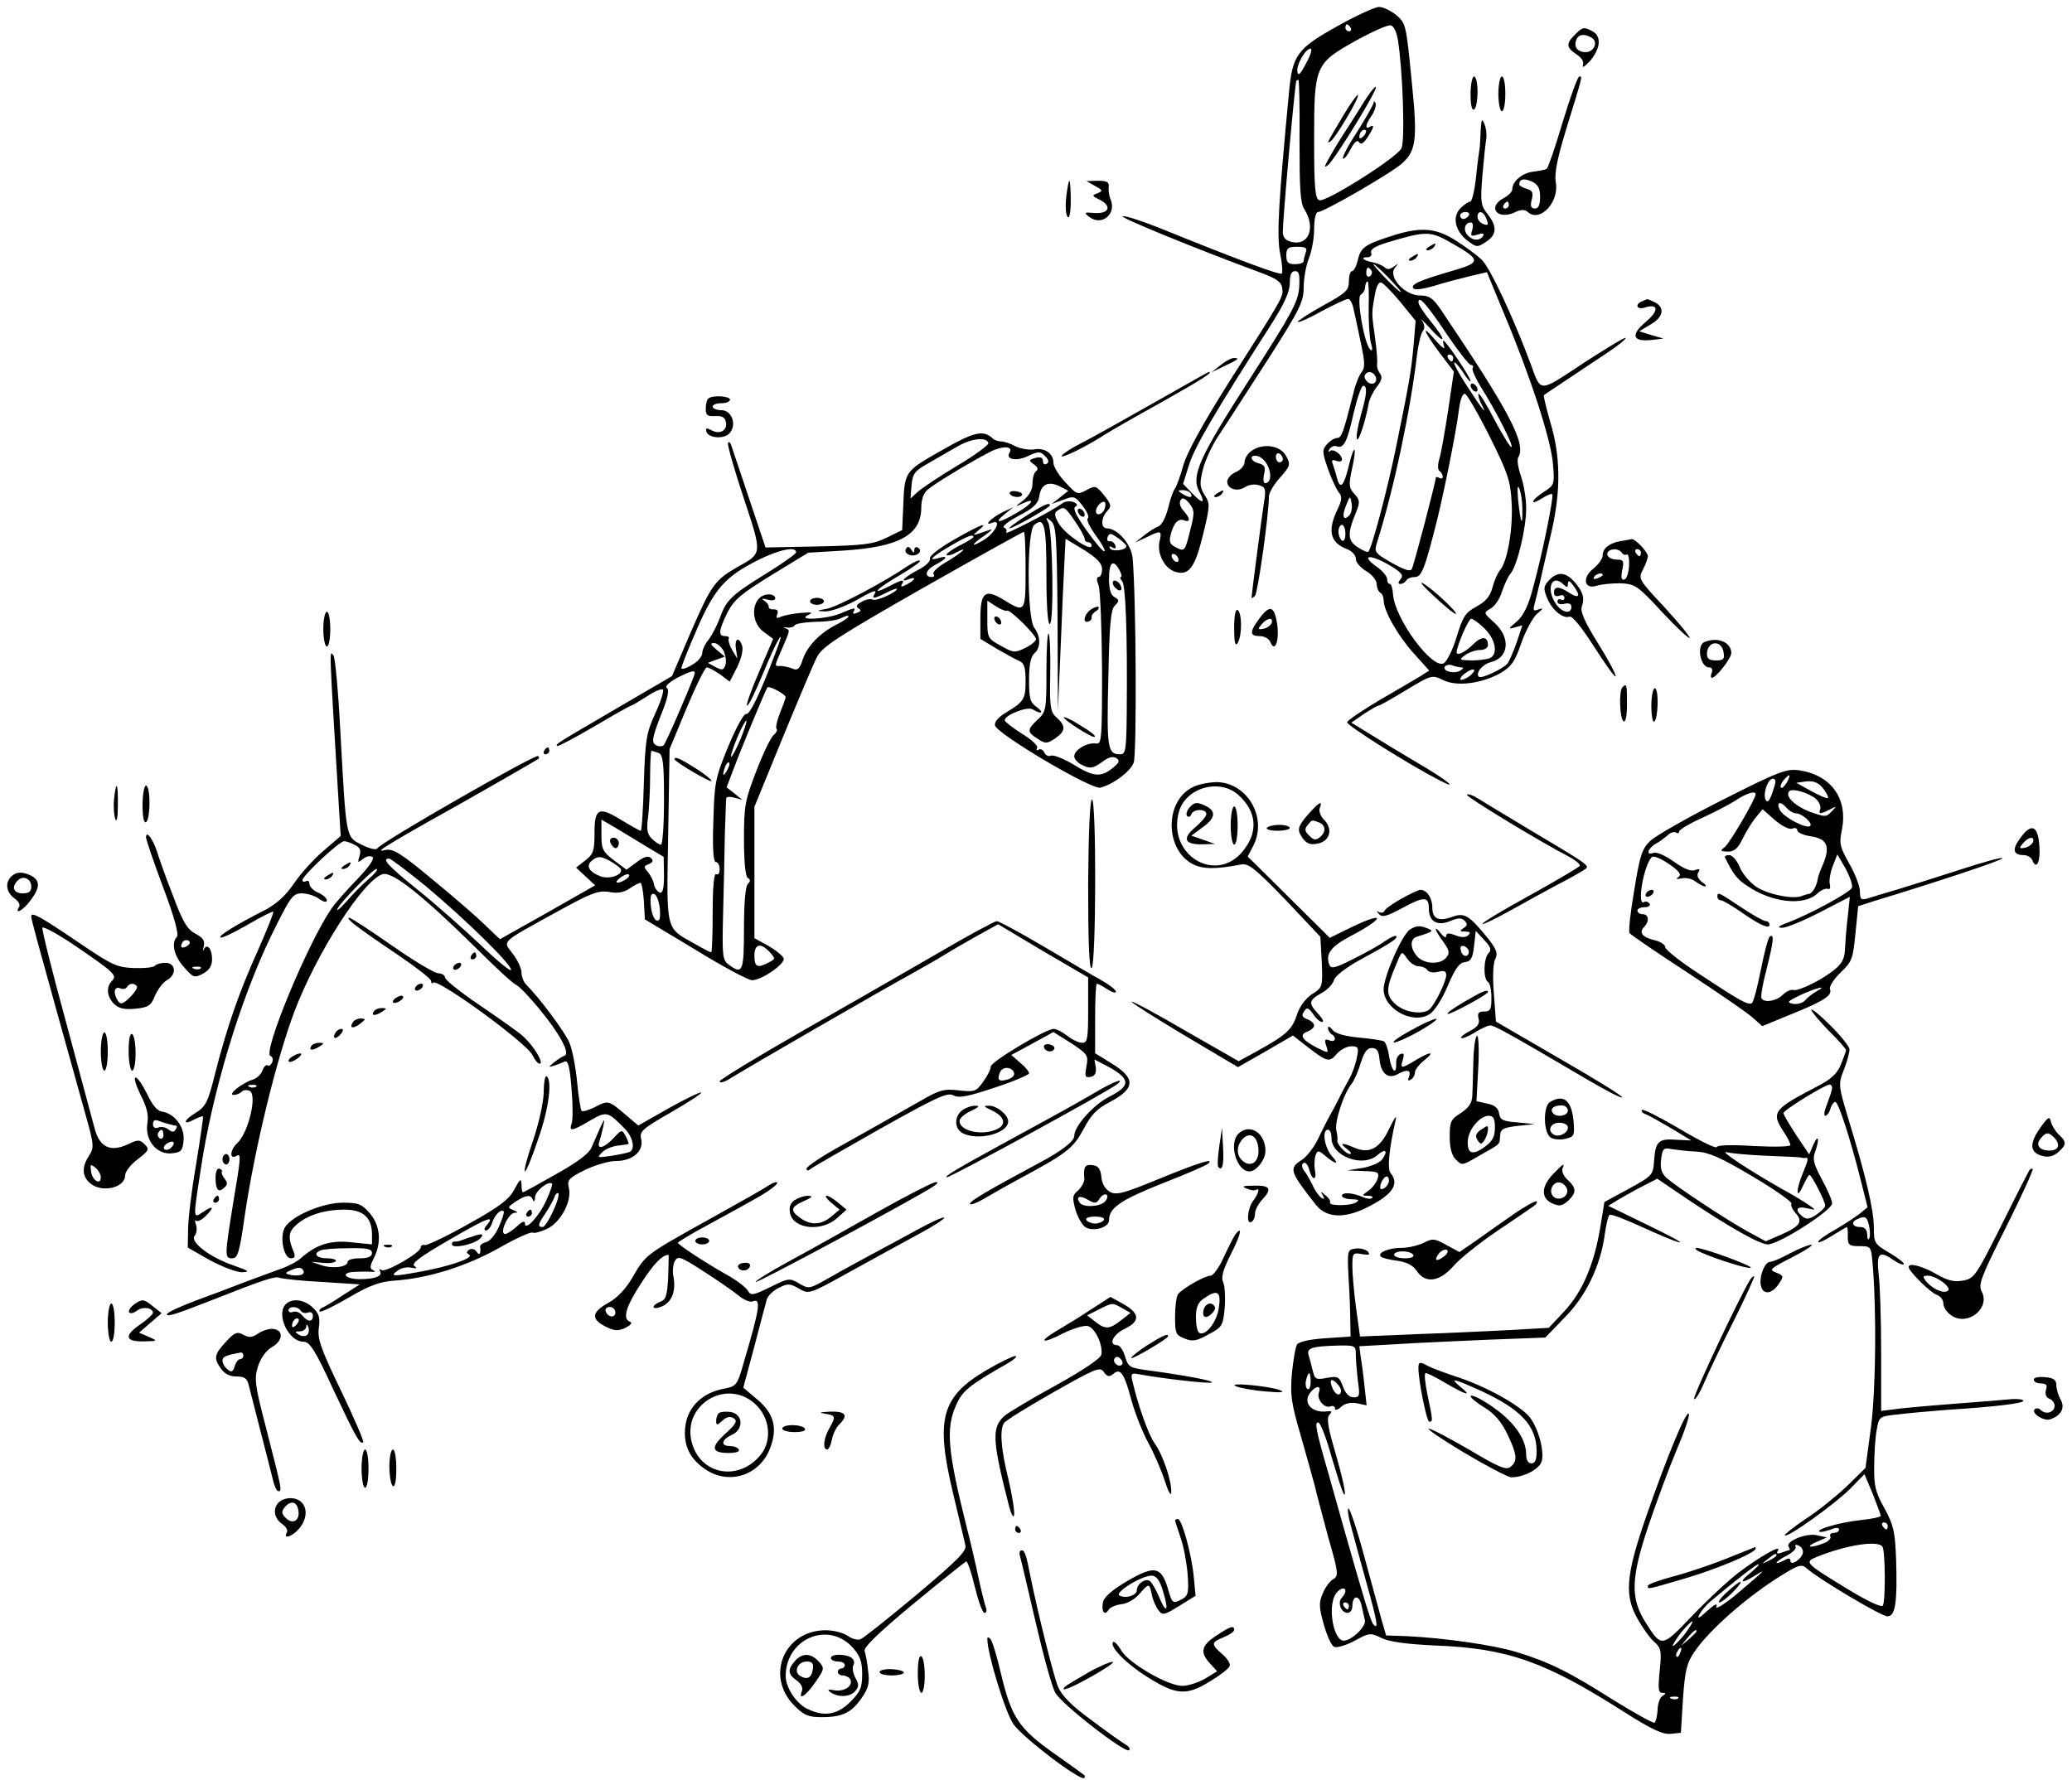 <?xml version="1.0" standalone="no"?>
<!DOCTYPE svg PUBLIC "-//W3C//DTD SVG 20010904//EN"
 "http://www.w3.org/TR/2001/REC-SVG-20010904/DTD/svg10.dtd">
<svg version="1.0" xmlns="http://www.w3.org/2000/svg"
 width="596pt" height="512pt" viewBox="0 0 596 512"
 preserveAspectRatio="xMidYMid meet">
<g transform="translate(0,512) scale(0.1,-0.1)"
fill="#000000" stroke="none">
<path d="M3851 5047 c-119 -66 -133 -84 -143 -190 -30 -315 -36 -414 -26 -465
6 -29 8 -55 5 -59 -6 -5 -122 38 -359 134 -48 19 -93 33 -99 31 -10 -3 204
-91 396 -162 46 -17 61 -27 63 -44 4 -26 6 -22 -152 -270 -75 -119 -122 -204
-132 -240 -9 -32 -20 -62 -24 -67 -5 -6 -14 -31 -20 -57 -7 -27 -19 -50 -29
-53 -9 -3 -27 -15 -41 -26 l-25 -20 32 15 c43 21 46 21 38 -13 -7 -34 15 -77
46 -86 38 -12 56 11 79 105 21 86 21 91 5 116 -14 22 -15 33 -5 73 6 25 26 69
44 96 19 28 81 125 140 216 96 150 106 171 106 213 0 26 7 63 15 83 8 19 15
57 15 84 0 29 5 49 11 49 17 0 211 112 242 140 41 37 45 69 27 243 -15 153
-16 160 -43 183 -16 13 -38 24 -50 24 -12 0 -64 -24 -116 -53z m34 -7 c3 -5 1
-10 -4 -10 -6 0 -11 5 -11 10 0 6 2 10 4 10 3 0 8 -4 11 -10z m136 -35 c14
-86 21 -292 10 -312 -15 -28 -218 -156 -236 -149 -12 4 -15 34 -15 173 0 214
2 220 120 286 47 26 92 46 100 44 9 -1 17 -19 21 -42z m-264 -67 c-16 -31 -23
-38 -25 -25 -4 20 23 67 38 67 5 0 0 -19 -13 -42z m-19 -223 c0 -136 2 -179
14 -197 33 -53 13 -106 -37 -94 -17 4 -25 13 -25 29 0 39 34 420 39 435 1 1 3
2 6 2 2 0 4 -79 3 -175z m18 -321 c-3 -9 -6 -20 -6 -25 0 -5 -11 -9 -25 -9
-20 0 -25 5 -25 25 0 21 5 25 31 25 24 0 30 -3 25 -16z m-19 -101 c-3 -42 -22
-76 -142 -263 -146 -227 -170 -279 -145 -325 18 -34 10 -36 -21 -4 l-26 27 17
54 c15 50 74 151 231 396 43 67 59 102 59 128 0 24 5 34 15 34 12 0 14 -10 12
-47z m-312 -593 c8 -13 -5 -13 -25 0 -13 8 -13 10 2 10 9 0 20 -4 23 -10z m-2
-108 c-14 -57 -16 -59 -38 -48 -19 9 -23 16 -18 36 8 34 22 50 39 43 19 -7 18
6 -2 28 -9 10 -13 23 -8 30 5 9 12 6 25 -9 15 -20 16 -26 2 -80z m-33 -83 c0
-6 -4 -7 -10 -4 -5 3 -10 11 -10 16 0 6 5 7 10 4 6 -3 10 -11 10 -16z"/>
<path d="M3924 4828 c-15 -24 -41 -66 -59 -93 -18 -28 -38 -62 -45 -75 -12
-22 -11 -24 2 -13 13 11 97 143 127 201 20 38 3 24 -25 -20z"/>
<path d="M3864 4788 c-49 -83 -49 -82 -37 -75 14 9 85 128 79 134 -2 2 -21
-24 -42 -59z"/>
<path d="M3951 4824 c-1 -6 -22 -43 -47 -83 -26 -39 -44 -74 -41 -77 3 -3 13
9 22 27 11 21 20 28 24 20 6 -8 13 -4 24 13 19 29 22 40 7 31 -15 -9 -12 8 6
33 8 12 13 28 11 35 -3 7 -6 7 -6 1z m-29 -96 c-7 -7 -12 -8 -12 -2 0 6 3 14
7 17 3 4 9 5 12 2 2 -3 -1 -11 -7 -17z"/>
<path d="M4530 5020 c-26 -26 -25 -36 4 -56 16 -10 23 -22 19 -32 -3 -9 6 -3
21 13 30 36 33 70 7 85 -26 13 -28 13 -51 -10z m49 -9 c19 -12 6 -41 -18 -41
-23 0 -35 15 -27 35 6 17 24 19 45 6z"/>
<path d="M4230 4849 c0 -31 4 -48 10 -44 6 3 10 26 10 51 0 24 -4 44 -10 44
-5 0 -10 -23 -10 -51z"/>
<path d="M4310 4850 c0 -27 5 -50 10 -50 6 0 10 23 10 50 0 28 -4 50 -10 50
-5 0 -10 -22 -10 -50z"/>
<path d="M4495 4769 c-21 -71 -42 -132 -46 -135 -4 -2 -22 -6 -40 -8 -31 -4
-59 -28 -59 -51 0 -6 -11 -18 -25 -25 -48 -26 -18 -64 32 -41 18 9 29 9 39 0
35 -29 90 31 79 87 -4 25 4 67 30 152 49 159 47 152 38 152 -5 0 -26 -59 -48
-131z m-65 -216 c0 -23 -5 -33 -15 -33 -11 0 -14 7 -9 26 5 20 2 26 -15 31
-11 3 -21 9 -21 12 0 16 13 19 36 9 18 -9 24 -19 24 -45z m-90 -23 c0 -5 -5
-10 -11 -10 -5 0 -7 5 -4 10 3 6 8 10 11 10 2 0 4 -4 4 -10z"/>
<path d="M4259 4743 c-1 -24 -2 -46 -3 -50 -1 -5 -6 -41 -10 -80 -4 -40 -12
-73 -17 -73 -5 0 -18 -9 -28 -19 -25 -25 -15 -67 21 -94 25 -19 28 -19 52 -3
32 20 33 45 5 80 -20 25 -21 35 -15 111 4 46 9 93 11 105 2 11 0 31 -5 43 -7
18 -9 15 -11 -20z m-34 -243 c-3 -5 -10 -10 -16 -10 -5 0 -9 5 -9 10 0 6 7 10
16 10 8 0 12 -4 9 -10z m49 -6 c9 -22 8 -24 -9 -18 -8 4 -15 12 -15 20 0 19
16 18 24 -2z m-39 -35 c-6 -18 -4 -20 15 -14 15 5 20 4 16 -4 -10 -15 -31 -14
-46 4 -12 15 -6 35 11 35 6 0 7 -9 4 -21z"/>
<path d="M3067 4553 c-3 -27 -1 -52 4 -57 5 -6 9 12 9 47 0 31 -2 57 -4 57 -2
0 -6 -21 -9 -47z"/>
<path d="M3150 4585 c22 -12 23 -14 7 -21 -17 -6 -16 -8 5 -18 37 -18 29 -41
-12 -39 -32 3 -33 2 -17 -11 37 -28 80 9 61 52 -4 9 -6 25 -5 35 2 13 -5 17
-31 17 l-33 -1 25 -14z"/>
<path d="M3996 4439 c-71 -23 -83 -32 -91 -70 -4 -16 -11 -29 -16 -29 -5 0 -9
-13 -9 -29 0 -26 -8 -34 -76 -71 -41 -23 -73 -44 -71 -46 2 -3 34 11 69 31 36
19 70 35 76 35 5 0 12 -12 15 -27 4 -16 13 -59 21 -98 12 -56 13 -72 3 -85 -7
-8 -19 -37 -25 -65 -28 -110 -33 -125 -46 -125 -7 0 -20 -8 -29 -18 -14 -16
-14 -22 2 -69 10 -28 24 -59 31 -68 11 -13 11 -22 -3 -51 -29 -60 -21 -95 26
-113 16 -6 27 -18 27 -29 0 -10 14 -26 30 -35 17 -10 30 -27 30 -37 0 -10 5
-22 10 -25 6 -3 10 -13 10 -22 0 -30 41 -102 86 -152 l45 -50 -23 -15 c-13 -8
-66 -39 -118 -69 -52 -31 -95 -60 -95 -65 0 -10 182 -124 264 -166 63 -33 22
1 -61 49 -46 27 -107 64 -137 83 l-54 33 36 25 c20 13 39 24 42 24 4 0 39 20
80 45 72 43 74 44 105 29 39 -20 110 -11 165 19 32 19 42 32 61 87 12 35 33
73 45 84 18 15 20 18 5 13 -15 -6 -17 -4 -12 15 7 25 24 98 51 218 25 113 23
211 -5 303 -12 42 -21 79 -19 80 4 4 73 49 182 122 32 21 55 40 53 43 -3 2
-57 -31 -122 -73 -128 -85 -121 -85 -150 -5 -50 135 -118 280 -142 303 -15 14
-49 39 -76 56 -59 37 -103 39 -190 10z m179 -18 c86 -49 86 -56 3 -80 -96 -28
-120 -39 -113 -50 3 -6 27 -3 58 6 28 9 75 21 103 28 l51 12 50 -121 c76 -181
135 -363 140 -431 5 -58 4 -61 -26 -80 -17 -11 -31 -23 -31 -28 0 -4 11 0 25
9 14 9 28 15 30 12 5 -5 -27 -166 -55 -268 -14 -54 -28 -81 -47 -98 -25 -21
-26 -23 -6 -17 l22 6 -16 -48 c-9 -26 -21 -54 -27 -62 -12 -15 -76 -45 -82
-38 -11 10 10 36 34 42 53 13 58 71 10 114 -31 28 -31 28 -11 40 12 6 27 28
33 48 7 21 18 45 25 53 19 22 45 130 45 188 0 27 -7 69 -15 92 -8 23 -12 47
-8 54 24 39 -23 129 -225 429 -21 30 -32 37 -58 37 -43 0 -92 53 -72 79 11 14
11 14 -3 4 -10 -8 -19 -9 -25 -3 -6 6 -21 12 -34 15 -28 5 -39 15 -17 15 10 0
14 6 11 13 -3 10 12 19 48 30 111 33 122 33 183 -2z m-180 -101 c21 -22 37
-40 34 -40 -3 0 -23 18 -44 40 -21 22 -37 40 -34 40 3 0 23 -18 44 -40z m-50
21 c3 -5 1 -12 -5 -16 -5 -3 -10 1 -10 9 0 18 6 21 15 7z m-8 -103 c-1 -40 2
-86 6 -103 6 -20 5 -27 -2 -20 -17 17 -40 149 -27 157 6 4 12 12 12 18 2 16 4
20 8 20 3 0 4 -33 3 -72z m92 12 l43 -53 -6 -71 c-7 -77 -12 -105 -51 -296
-24 -117 -69 -288 -79 -297 -2 -3 -16 3 -31 13 -29 19 -30 39 -4 101 11 28 11
34 -5 52 -16 17 -17 26 -7 72 15 67 7 76 -9 10 -14 -59 -25 -71 -34 -37 -3 13
-9 31 -12 40 -5 12 -2 15 10 10 9 -3 16 -2 16 4 0 15 -26 33 -35 24 -5 -4 -5
-1 -1 6 5 7 14 11 21 8 20 -7 30 11 49 97 10 42 22 77 27 77 13 0 11 -24 -7
-86 -8 -30 -14 -60 -11 -67 4 -11 24 48 34 102 2 13 13 35 24 49 14 18 16 28
8 38 -5 7 -9 18 -8 26 2 7 -1 42 -6 78 -10 71 -10 69 0 123 4 23 11 37 18 34
7 -2 32 -28 56 -57z m135 -95 c32 -47 62 -85 67 -85 6 0 8 -4 5 -9 -3 -4 8
-29 24 -55 43 -68 93 -166 88 -172 -3 -3 -24 32 -48 76 -23 45 -44 79 -47 77
-2 -3 1 -16 8 -29 19 -37 3 -17 -41 51 -23 35 -39 65 -37 68 3 2 14 -11 26
-29 11 -18 21 -29 21 -24 0 10 -71 116 -78 116 -2 0 -1 -8 2 -17 3 -10 -7 -2
-24 17 -44 52 -36 28 11 -35 l41 -54 -16 -108 c-9 -59 -20 -123 -25 -140 -6
-20 -6 -35 0 -38 5 -4 9 -11 9 -16 0 -6 -4 -7 -10 -4 -5 3 -10 4 -10 1 0 -12
-63 -252 -69 -263 -4 -8 -21 -3 -58 18 -50 29 -51 30 -41 62 48 152 96 381
114 537 4 30 11 61 17 68 6 8 5 18 -3 30 -7 9 4 -1 24 -23 46 -51 47 -35 1 21
-19 23 -35 48 -35 54 0 22 24 -5 84 -95z m16 -65 c0 -5 -2 -10 -4 -10 -3 0 -8
5 -11 10 -3 6 -1 10 4 10 6 0 11 -4 11 -10z m-225 -50 c11 -17 -5 -32 -21 -19
-7 6 -11 15 -8 20 7 12 21 11 29 -1z m330 -176 c52 -104 60 -128 63 -188 5
-74 -12 -172 -33 -196 -7 -8 -17 -31 -22 -50 -7 -26 -19 -40 -46 -55 -32 -17
-39 -29 -57 -87 -11 -37 -28 -71 -37 -76 -33 -19 -141 128 -146 198 -1 16 -5
30 -9 30 -5 0 -8 6 -8 14 0 8 -14 25 -32 37 -45 33 -17 35 37 4 37 -22 43 -30
34 -41 -8 -9 -8 -14 -1 -14 6 0 14 5 17 10 3 6 15 10 25 10 19 0 28 22 64 165
20 82 54 249 62 313 4 32 11 51 18 49 6 -2 38 -57 71 -123z m94 -208 c1 -55
-5 -42 -12 24 -3 34 -2 47 3 35 5 -11 9 -38 9 -59z m-498 -19 c-17 -17 -22 -2
-9 29 11 28 12 29 16 5 2 -13 -1 -28 -7 -34z m-11 -53 c0 -14 -4 -23 -10 -19
-5 3 -10 15 -10 26 0 10 5 19 10 19 6 0 10 -12 10 -26z m401 -273 c32 -32 39
-75 13 -85 -9 -3 -32 -6 -52 -6 -35 1 -36 2 -18 15 11 8 30 15 43 15 13 0 23
6 23 14 0 26 -18 27 -44 1 -21 -21 -46 -33 -46 -22 0 18 34 97 42 97 5 0 23
-13 39 -29z m-68 -111 c8 0 7 -3 -2 -9 -17 -11 -53 -2 -45 11 3 5 13 7 21 4 8
-3 20 -6 26 -6z m23 -26 c-11 -7 -22 -12 -25 -9 -2 3 4 12 15 19 10 8 21 12
24 9 3 -2 -4 -11 -14 -19z"/>
<path d="M4110 4410 c-9 -6 -10 -10 -3 -10 6 0 15 5 18 10 8 12 4 12 -15 0z"/>
<path d="M4060 4380 c-9 -6 -10 -10 -3 -10 6 0 15 5 18 10 8 12 4 12 -15 0z"/>
<path d="M4230 4011 c0 -5 5 -13 10 -16 6 -3 10 -2 10 4 0 5 -4 13 -10 16 -5
3 -10 2 -10 -4z"/>
<path d="M4129 3401 c30 -28 56 -49 59 -47 5 5 -74 78 -97 89 -9 4 8 -15 38
-42z"/>
<path d="M4723 4253 c-21 -8 -15 -25 7 -18 41 13 43 -8 4 -41 -45 -38 -38 -58
17 -52 l34 4 -35 10 -35 11 32 19 c37 21 43 48 14 64 -11 5 -21 10 -23 9 -2 0
-9 -3 -15 -6z"/>
<path d="M3510 4069 l-25 -20 35 17 c43 20 47 24 29 24 -8 0 -25 -10 -39 -21z"/>
<path d="M3315 3959 c-88 -50 -181 -102 -207 -115 -26 -13 -50 -29 -54 -35 -7
-12 76 29 126 62 14 9 87 51 163 93 117 66 148 86 134 86 -1 0 -74 -41 -162
-91z"/>
<path d="M2037 3973 c-4 -3 -7 -17 -7 -29 0 -19 5 -22 27 -21 20 1 28 -3 31
-17 5 -24 -17 -37 -41 -24 -15 8 -18 7 -15 -4 6 -19 52 -22 67 -4 21 25 6 66
-24 66 -14 0 -25 5 -25 10 0 6 11 10 25 10 14 0 25 5 25 10 0 11 -53 14 -63 3z"/>
<path d="M2708 3824 c-107 -61 -106 -59 -110 -164 l-3 -65 -45 -22 c-39 -19
-65 -22 -197 -25 l-151 -3 -47 140 c-26 77 -49 147 -52 155 -3 8 -7 11 -9 5
-2 -5 18 -76 45 -157 54 -164 55 -159 -19 -200 -64 -37 -74 -51 -134 -189
l-53 -124 -149 -87 c-190 -111 -187 -109 -181 -114 2 -2 50 23 106 56 56 33
104 60 106 60 3 0 23 12 45 26 22 15 43 24 47 20 3 -3 -6 -34 -22 -68 -26 -57
-29 -76 -33 -200 -2 -76 -6 -138 -9 -138 -3 0 -28 14 -56 31 -65 40 -77 34
-77 -38 0 -50 -3 -60 -26 -78 l-27 -21 28 -26 27 -25 -137 -78 -137 -77 -42
40 c-22 22 -90 81 -151 131 -90 75 -114 90 -135 86 -21 -5 -19 -2 10 16 19 12
69 41 110 64 96 53 314 178 319 182 2 2 2 5 -1 8 -7 7 -453 -248 -463 -266 -4
-5 -23 0 -45 11 -46 23 -44 17 -61 325 -6 116 -15 214 -20 220 -12 13 -13 39
16 -440 l5 -80 -50 -43 c-28 -24 -66 -66 -84 -93 -23 -34 -50 -59 -82 -76 -90
-46 -136 -75 -130 -80 3 -3 37 13 77 36 39 23 73 40 75 38 2 -2 -18 -52 -45
-113 -54 -120 -88 -218 -123 -355 -20 -81 -27 -93 -56 -111 -36 -22 -37 -37
-2 -18 12 6 23 10 24 8 1 -2 -8 -64 -20 -138 -13 -74 -23 -158 -23 -187 l-1
-52 63 -36 c35 -19 77 -35 93 -35 24 1 20 4 -23 19 -68 23 -128 68 -113 86 6
7 7 21 4 31 -4 11 -4 16 0 12 4 -3 16 2 27 13 26 26 24 33 -6 13 -30 -20 -30
-24 -9 113 33 227 114 495 204 681 55 112 62 122 88 122 15 0 38 -7 50 -16 13
-9 22 -11 22 -4 0 6 -11 16 -25 22 -14 6 -25 18 -25 25 0 8 -4 11 -10 8 -5 -3
-10 -2 -10 3 0 13 106 112 120 112 6 0 20 -5 31 -11 15 -7 18 -16 13 -32 -6
-19 -5 -20 9 -9 9 8 21 11 28 7 7 -5 -8 -27 -43 -64 -30 -31 -65 -70 -76 -87
-68 -100 -198 -414 -174 -422 6 -2 8 -10 5 -18 -3 -7 -9 -12 -13 -9 -5 3 -11
-4 -15 -14 -3 -11 -16 -23 -28 -27 -30 -9 -74 -44 -55 -44 8 0 18 4 24 10 5 5
15 5 23 1 21 -13 -5 -120 -36 -149 -22 -20 -24 -50 -2 -37 13 8 12 -4 -11
-140 -24 -149 -24 -155 -2 -155 16 0 21 17 36 123 29 195 89 442 142 585 64
169 198 379 254 397 28 9 115 -60 273 -216 53 -53 103 -99 111 -102 8 -3 38
-34 66 -68 59 -71 91 -130 74 -136 -6 -2 -20 -11 -30 -19 -17 -14 -17 -15 -1
-10 9 3 23 8 31 12 10 4 15 -14 20 -79 4 -46 4 -91 0 -100 -8 -23 2 -21 53 9
48 28 51 27 101 -24 22 -23 29 -56 15 -65 -5 -3 -28 -8 -53 -12 -42 -6 -44 -6
-29 9 9 10 29 18 45 20 16 2 30 4 32 5 1 0 -2 10 -8 22 -11 20 -12 20 -35 -5
-27 -29 -50 -35 -41 -10 3 9 8 28 11 42 5 26 5 26 -9 -3 -7 -16 -18 -41 -24
-55 -6 -17 -40 -43 -101 -77 -51 -29 -94 -53 -97 -53 -2 0 -4 10 -4 23 -1 18
-4 16 -20 -14 -15 -29 -42 -50 -132 -100 -62 -35 -119 -62 -126 -61 -6 2 -12
-1 -12 -7 0 -15 -100 -72 -112 -65 -6 4 -8 3 -5 -3 9 -14 -15 -23 -58 -23 -45
0 -57 20 -13 21 18 1 40 1 48 0 10 0 11 1 3 5 -10 4 -9 12 2 34 23 45 19 94
-11 129 -23 27 -32 31 -78 31 -59 0 -149 -39 -167 -72 -15 -27 -3 -88 18 -88
11 0 13 5 8 18 -17 40 -16 58 7 78 31 28 81 44 139 44 54 0 79 -23 79 -72 l0
-28 -58 6 c-61 7 -102 -6 -147 -46 -11 -10 -40 -25 -65 -33 -25 -9 -70 -26
-100 -37 -30 -12 -92 -35 -138 -52 -45 -17 -82 -34 -82 -39 0 -8 23 -1 125 39
157 62 186 71 199 66 8 -3 63 -9 123 -12 l108 -7 -50 -32 c-27 -18 -54 -34
-60 -36 -5 -3 -8 -7 -5 -10 3 -3 40 15 83 40 61 36 90 46 134 49 96 7 204 41
297 93 49 28 93 48 98 45 4 -3 23 2 42 11 39 19 72 80 62 119 -5 21 0 27 46
50 29 14 69 26 90 26 48 0 81 29 72 64 -5 21 4 29 86 76 50 29 89 54 87 57 -3
2 -45 -18 -93 -45 l-88 -50 -40 34 c-46 39 -47 39 -87 18 -17 -8 -33 -13 -36
-10 -3 3 -9 41 -13 83 -4 43 -14 94 -22 113 -13 31 -85 128 -125 168 -7 7 -13
23 -13 34 0 12 -11 36 -25 54 -29 38 -38 30 120 117 105 58 125 66 157 61 25
-5 43 -1 59 10 13 9 27 16 31 16 4 0 8 -24 10 -52 l3 -53 145 -87 c79 -49 153
-88 163 -88 28 0 97 48 91 63 -3 8 -23 24 -44 36 l-40 22 0 189 0 189 81 198
c45 109 89 214 99 233 16 30 57 57 304 198 157 89 288 162 291 162 3 0 5 -49
5 -110 0 -123 -1 -124 -64 -85 -53 32 -66 21 -66 -55 l0 -58 48 -29 c26 -15
55 -31 65 -35 13 -6 17 -19 17 -57 0 -53 -5 -60 -58 -92 -20 -12 -32 -26 -30
-36 5 -24 277 -185 303 -179 38 10 86 46 96 72 9 24 7 473 -3 587 -3 40 -43
87 -74 87 -18 0 -18 29 1 50 13 14 11 19 -9 45 -23 28 -25 29 -51 15 -26 -14
-28 -13 -61 23 -19 20 -34 45 -34 56 0 27 -26 44 -56 38 -14 -2 -38 2 -53 9
-14 8 -33 14 -41 14 -9 0 -20 4 -25 9 -27 25 -53 19 -147 -35z m135 21 c1 -5
-39 -35 -90 -65 -50 -30 -101 -64 -113 -75 l-21 -19 3 38 c3 33 9 41 46 62 23
13 61 35 85 49 41 24 86 29 90 10z m61 -27 c-13 -20 20 -26 53 -10 30 14 35
14 49 0 11 -11 12 -18 5 -22 -6 -4 -11 -1 -11 7 0 11 -7 13 -21 10 -20 -6 -21
-7 -5 -19 11 -8 13 -14 7 -19 -6 -3 -11 -19 -11 -35 0 -19 -9 -35 -27 -50 -23
-17 -24 -19 -5 -10 43 21 34 2 -11 -24 -52 -31 -72 -34 -37 -5 l25 20 -32 -15
c-32 -16 -56 -41 -29 -30 28 11 10 -27 -22 -48 -42 -26 -41 -16 1 12 17 12 24
19 15 16 -55 -19 -54 -19 -34 -2 34 27 8 18 -69 -26 -45 -26 -73 -48 -70 -55
2 -8 -13 -22 -35 -33 -38 -20 -56 -38 -25 -26 22 8 18 -2 -6 -15 -15 -8 -19
-8 -15 0 10 15 0 14 -35 -5 -59 -30 -38 -8 27 30 36 21 63 40 60 43 -2 3 -17
-4 -33 -14 -67 -46 -201 -117 -233 -124 -33 -6 -34 -7 -6 -8 16 0 53 13 83 29
56 32 68 36 58 20 -9 -14 1 -12 35 5 17 9 30 13 30 11 0 -10 -61 -37 -70 -31
-5 3 -19 1 -31 -6 -15 -8 -18 -13 -10 -19 9 -5 8 -9 -4 -13 -9 -4 -13 -3 -10
3 8 13 4 13 -38 -5 -41 -17 -128 -21 -92 -4 15 7 11 8 -20 6 -22 -2 -48 -7
-58 -11 -13 -6 -16 -5 -11 7 3 10 0 14 -10 14 -8 -1 -15 2 -15 7 1 5 -5 13
-13 18 -9 6 -6 7 10 3 13 -4 22 -2 22 4 0 6 -8 11 -18 11 -49 0 -59 -76 -15
-108 l27 -20 -41 -96 c-23 -53 -38 -96 -34 -96 5 0 25 42 46 93 41 100 70 147
35 57 -45 -119 -74 -178 -84 -174 -6 2 -29 -40 -51 -93 -38 -92 -40 -105 -43
-215 -3 -80 0 -118 7 -118 6 0 11 -9 11 -21 0 -11 -4 -17 -10 -14 -6 4 -10
-35 -10 -109 0 -64 -2 -116 -4 -116 -2 0 -24 11 -48 25 -84 47 -81 32 -76 312
l4 248 49 118 c27 64 53 117 58 117 5 0 22 -9 38 -20 l28 -21 21 41 c12 24 18
49 15 61 -9 29 -23 23 -18 -8 l4 -28 -15 25 c-8 14 -12 28 -10 32 3 5 -2 8
-10 8 -21 0 -19 16 7 69 19 36 39 53 127 107 l105 64 100 6 c161 10 225 45
225 124 0 23 7 42 18 51 19 17 117 76 176 107 37 20 72 20 60 0z m148 -99 l21
-11 -24 -19 -24 -19 33 12 c31 12 34 11 56 -17 13 -17 20 -33 15 -36 -5 -3 5
-24 22 -48 17 -23 29 -44 26 -47 -3 -3 -25 23 -50 58 -30 42 -42 65 -34 70 8
5 6 9 -6 14 -9 3 -23 2 -30 -3 -26 -21 -170 -95 -163 -85 3 5 1 12 -6 14 -7 3
12 18 42 34 41 21 56 35 59 54 5 38 27 48 63 29z m125 -64 c-8 -18 -28 -20
-24 -2 2 13 19 28 25 22 3 -2 2 -11 -1 -20z m-84 -36 c15 -21 27 -44 27 -49 0
-6 5 -10 10 -10 6 0 10 -5 10 -10 0 -19 -76 33 -94 63 -14 24 -14 32 -4 38 19
13 21 12 51 -32z m-51 -278 l1 -266 8 185 c4 102 9 213 11 248 l3 62 53 -32
c38 -24 52 -39 52 -55 0 -13 -4 -23 -10 -23 -6 0 -6 -9 0 -24 5 -13 9 -121 10
-241 0 -202 -1 -216 -17 -214 -25 4 -63 -18 -63 -37 0 -8 11 -20 25 -26 21
-10 30 -8 54 9 19 15 32 18 42 12 11 -7 9 -13 -11 -29 -34 -27 -55 -25 -113
11 -27 16 -56 28 -64 25 -7 -3 -16 1 -19 9 -4 8 -11 12 -17 8 -5 -3 -7 -1 -4
5 4 6 -15 24 -43 41 -27 17 -50 35 -50 39 0 15 66 41 81 31 24 -15 34 -10 11
7 -19 13 -22 24 -22 78 0 44 5 67 15 76 19 16 19 49 0 74 -21 28 -22 278 0
296 29 24 35 0 35 -146 0 -89 4 -143 10 -139 12 7 8 263 -4 290 -9 18 -8 19 7
6 15 -12 17 -43 19 -280z m198 208 c0 -12 -40 -17 -47 -7 -4 7 -1 8 7 3 8 -5
11 -3 8 6 -3 8 -10 13 -16 12 -6 -2 -9 4 -6 12 5 12 9 12 30 -3 13 -9 24 -20
24 -23z m-440 26 c0 -2 -18 -14 -41 -25 -23 -12 -39 -24 -36 -27 3 -2 15 0 26
7 40 21 21 2 -24 -25 -25 -14 -43 -30 -40 -36 4 -5 2 -9 -4 -9 -24 0 -19 20 9
35 35 18 40 29 8 19 -32 -9 -15 6 40 38 47 27 62 32 62 23z m-510 -44 c0 -4
-39 -32 -86 -61 -99 -61 -115 -76 -133 -127 -8 -21 -22 -49 -32 -62 -11 -13
-19 -31 -19 -40 0 -9 -13 -25 -30 -34 -16 -10 -30 -14 -30 -9 0 5 20 56 45
113 51 117 82 151 178 199 59 29 107 39 107 21z m930 -51 c6 -11 8 -20 4 -20
-3 0 -2 -6 4 -12 10 -13 15 -149 13 -375 -1 -111 -3 -123 -19 -123 -36 0 -39
16 -34 217 3 156 7 200 19 211 13 13 13 16 -1 24 -11 6 -16 23 -16 53 0 48 12
58 30 25z m-323 -117 c6 6 83 -69 83 -82 0 -5 -14 -17 -31 -25 -30 -15 -34
-14 -70 6 -38 21 -39 23 -39 76 l0 54 26 -17 c14 -9 28 -14 31 -12z m-457 -18
c0 -2 -15 -12 -32 -21 -49 -24 -86 -63 -99 -101 -8 -26 -15 -33 -28 -27 -9 4
-24 7 -33 8 -22 0 -22 -5 2 51 24 55 23 52 8 58 -7 2 -5 3 4 2 10 -2 21 1 24
6 3 5 29 9 57 10 29 0 61 4 72 9 26 11 25 11 25 5z m-358 -99 c6 -14 8 -32 4
-41 -5 -13 -9 -14 -28 -4 l-22 12 24 9 25 9 -24 20 c-18 15 -19 19 -7 19 9 0
21 -11 28 -24z m-86 -71 c-21 -56 -80 -191 -87 -199 -4 -4 -14 -4 -22 0 -13 8
-12 19 13 84 21 51 26 76 18 81 -6 4 5 15 28 28 47 24 58 26 50 6z m264 -61
c0 -2 -7 -22 -16 -44 -9 -23 -14 -44 -10 -47 3 -3 -1 -11 -8 -17 -8 -6 -31
-53 -50 -103 -33 -85 -36 -101 -36 -197 0 -65 4 -107 11 -112 8 -4 8 -9 0 -17
-7 -7 -11 -57 -11 -129 0 -124 -4 -133 -44 -103 -18 13 -19 26 -16 147 2 73 4
176 5 228 2 52 3 99 4 103 0 5 11 6 24 2 l22 -6 -22 18 -23 18 21 55 c20 54
88 218 96 232 4 7 53 -19 53 -28z m-131 -123 c-12 -28 -24 -50 -26 -48 -2 2 6
27 18 56 12 28 24 50 26 48 2 -2 -6 -27 -18 -56z m-235 -37 c13 -5 16 -27 16
-135 0 -73 -4 -129 -9 -129 -5 0 -17 8 -26 17 -13 13 -16 27 -11 61 3 25 6 78
6 118 0 41 2 74 4 74 2 0 11 -3 20 -6z m197 -51 c-12 -20 -14 -14 -5 12 4 9 9
14 11 11 3 -2 0 -13 -6 -23z m-234 -217 l52 -31 1 -53 c0 -39 -4 -52 -12 -50
-7 3 -15 13 -17 24 -1 10 -10 26 -17 35 -13 15 -13 17 2 23 12 5 14 10 7 17
-8 8 -20 5 -41 -11 l-30 -22 -36 27 c-32 24 -36 33 -36 72 l0 45 38 -22 c20
-12 60 -36 89 -54z m-72 -65 c10 -17 -31 -32 -58 -22 -35 14 -43 32 -22 47 15
11 22 11 46 -1 15 -8 30 -19 34 -24z m-563 -48 c115 -96 248 -226 248 -243 0
-7 -39 25 -87 71 -49 46 -130 118 -180 158 -87 70 -106 91 -84 91 5 0 51 -35
103 -77z m-163 17 c-19 -17 -46 -44 -61 -62 -16 -18 -28 -29 -28 -25 0 12 102
117 113 117 6 0 -5 -14 -24 -30z m741 0 c-24 -15 -37 -11 -16 5 11 8 22 12 25
9 3 -3 -1 -9 -9 -14z m98 -84 c2 -28 0 -37 -10 -34 -7 3 -14 22 -16 42 -2 28
0 37 10 34 7 -3 14 -22 16 -42z m316 -125 c17 -19 17 -20 -3 -30 -32 -17 -41
-13 -41 19 0 35 18 39 44 11z m-1477 -387 c-3 -3 -12 -4 -19 -1 -8 3 -5 6 6 6
11 1 17 -2 13 -5z m835 -326 c-20 -46 -62 -91 -62 -68 0 9 -8 6 -23 -8 -13
-12 -28 -22 -34 -22 -18 0 9 60 27 61 11 0 10 2 -4 8 -17 7 -16 8 7 24 31 20
44 21 50 5 3 -7 6 -4 6 8 1 18 39 48 49 39 2 -2 -5 -23 -16 -47z m19 -32 c-11
-25 -25 -46 -30 -46 -15 0 -14 8 7 38 10 15 22 36 26 46 3 10 9 16 12 13 3 -3
-3 -26 -15 -51z m-156 -45 c-9 -22 -26 -42 -36 -44 -11 -3 -19 -9 -18 -14 3
-19 -2 -27 -10 -14 -5 7 -14 10 -21 6 -9 -6 -9 -9 0 -15 14 -9 -59 -34 -144
-49 -76 -14 -85 -13 -63 3 10 8 28 12 40 9 16 -3 18 -2 9 5 -10 7 17 27 100
75 110 64 134 73 108 42 -8 -9 -8 -15 -2 -15 6 0 14 10 18 23 7 22 25 40 33
32 2 -3 -4 -22 -14 -44z m-365 -76 c0 -10 -11 -15 -35 -15 -19 0 -35 -4 -35
-10 0 -15 -42 -21 -75 -10 l-30 10 33 -3 c18 -2 35 0 38 5 3 4 -9 8 -25 8 -31
0 -42 14 -18 23 6 3 42 6 80 6 53 1 67 -2 67 -14z m-205 -63 c-8 -2 -23 -2
-32 1 -15 3 -13 6 7 14 18 8 27 7 32 -1 4 -6 1 -12 -7 -14z"/>
<path d="M2905 3699 c7 -11 35 -12 35 -1 0 4 -9 8 -20 9 -11 1 -18 -2 -15 -8z"/>
<path d="M2606 3541 c-4 -6 0 -14 9 -17 20 -8 42 10 26 20 -6 4 -11 1 -11 -6
0 -10 -2 -10 -9 1 -6 9 -11 10 -15 2z"/>
<path d="M2330 3390 c0 -5 9 -10 20 -10 11 0 20 5 20 10 0 6 -9 10 -20 10 -11
0 -20 -4 -20 -10z"/>
<path d="M1940 2936 c0 -7 102 -67 106 -63 3 2 -17 19 -44 36 -46 29 -62 36
-62 27z"/>
<path d="M2950 3635 c-30 -19 -51 -35 -46 -35 10 0 116 60 116 66 0 10 -18 2
-70 -31z"/>
<path d="M3100 3651 c0 -5 5 -13 10 -16 6 -3 10 -2 10 4 0 5 -4 13 -10 16 -5
3 -10 2 -10 -4z"/>
<path d="M3137 3366 c-19 -14 -24 -40 -6 -34 6 2 10 7 9 12 -1 5 4 12 11 17 8
4 11 10 9 13 -3 2 -13 -1 -23 -8z"/>
<path d="M3010 3188 c0 -109 -1 -116 -25 -138 -31 -29 -31 -36 -1 -55 23 -15
27 -15 50 0 31 21 33 36 6 60 -19 17 -21 30 -19 127 1 60 -1 112 -5 115 -3 4
-6 -45 -6 -109z"/>
<path d="M3060 3056 c0 -7 76 -56 87 -56 10 0 -7 14 -49 39 -21 13 -38 20 -38
17z"/>
<path d="M3202 3438 c2 -6 10 -14 16 -16 7 -2 10 2 6 12 -7 18 -28 22 -22 4z"/>
<path d="M2860 3341 c0 -5 5 -13 10 -16 6 -3 10 -2 10 4 0 5 -4 13 -10 16 -5
3 -10 2 -10 -4z"/>
<path d="M1756 2695 c4 -8 10 -15 15 -15 5 0 9 7 9 15 0 8 -7 15 -15 15 -9 0
-12 -6 -9 -15z"/>
<path d="M1515 1630 c-3 -5 -1 -10 4 -10 6 0 11 5 11 10 0 6 -2 10 -4 10 -3 0
-8 -4 -11 -10z"/>
<path d="M1360 1563 c-8 -2 -22 -7 -30 -10 -8 -4 -18 -5 -22 -5 -5 1 -8 -2 -8
-8 0 -13 61 -1 80 16 14 14 8 17 -20 7z"/>
<path d="M3600 3823 c-11 -8 -20 -22 -20 -32 0 -10 -11 -23 -25 -29 -14 -6
-25 -19 -25 -27 0 -22 29 -31 52 -16 11 7 28 9 40 5 18 -5 20 -12 14 -48 -7
-45 -36 -268 -36 -275 0 -3 4 -1 10 5 8 8 40 234 40 286 0 10 14 34 32 54 30
34 31 37 17 63 -17 30 -66 37 -99 14z m90 -24 c0 -5 -4 -9 -10 -9 -5 0 -10 7
-10 16 0 8 5 12 10 9 6 -3 10 -10 10 -16z m-44 -18 c13 -25 9 -51 -7 -51 -5 0
-6 12 -3 26 5 20 2 26 -15 31 -25 6 -29 26 -4 21 10 -2 23 -14 29 -27z"/>
<path d="M3500 3700 c-9 -6 -10 -10 -3 -10 6 0 15 5 18 10 8 12 4 12 -15 0z"/>
<path d="M4660 3563 c-32 -6 -50 -21 -50 -41 0 -9 -12 -26 -27 -38 -33 -26
-26 -61 10 -49 12 4 42 7 67 7 43 -2 49 -5 122 -84 43 -46 78 -78 78 -73 0 6
-34 46 -74 90 -73 78 -74 80 -60 107 8 15 14 32 14 38 0 12 -37 51 -47 49 -5
-1 -19 -4 -33 -6z m5 -33 c4 -6 10 -8 14 -5 5 2 8 -12 7 -32 -1 -20 -7 -38
-13 -40 -9 -3 -11 4 -7 26 6 27 4 31 -14 31 -22 0 -36 13 -25 24 10 9 31 7 38
-4z m55 0 c0 -5 -2 -10 -4 -10 -3 0 -8 5 -11 10 -3 6 -1 10 4 10 6 0 11 -4 11
-10z m-110 -64 c0 -2 -7 -7 -16 -10 -8 -3 -12 -2 -9 4 6 10 25 14 25 6z"/>
<path d="M4455 3450 c-15 -17 -16 -23 -5 -50 14 -35 46 -61 65 -54 7 3 35 -31
70 -86 32 -50 60 -89 62 -86 3 3 -19 45 -49 93 -40 64 -53 94 -48 108 9 25 3
44 -23 73 -25 27 -48 28 -72 2z m43 -12 c9 -9 12 -9 12 3 1 10 5 9 15 -5 23
-30 18 -40 -10 -22 -30 20 -45 20 -45 1 0 -9 6 -12 15 -9 8 4 15 1 15 -6 0 -6
-4 -8 -10 -5 -5 3 -10 1 -10 -6 0 -6 8 -9 20 -6 13 3 20 0 20 -9 0 -22 -27
-17 -44 8 -31 44 -12 90 22 56z"/>
<path d="M3550 3313 c0 -41 3 -54 10 -43 13 20 13 87 0 95 -6 4 -10 -16 -10
-52z"/>
<path d="M3622 3340 c-28 -38 -28 -50 2 -50 13 0 27 -8 30 -17 13 -32 26 2 20
50 -8 54 -21 59 -52 17z m36 -12 c-3 -7 -13 -15 -24 -17 -16 -3 -17 -1 -5 13
16 19 34 21 29 4z"/>
<path d="M930 3310 c0 -27 5 -50 10 -50 6 0 10 23 10 50 0 28 -4 50 -10 50 -5
0 -10 -22 -10 -50z"/>
<path d="M4903 3273 c-24 -9 -12 -73 13 -73 8 0 11 -6 8 -15 -4 -8 -3 -15 0
-15 12 0 55 55 56 71 0 31 -39 48 -77 32z m55 -31 c3 -18 -1 -22 -22 -22 -19
0 -26 5 -26 18 0 39 43 43 48 4z"/>
<path d="M4667 3143 c-11 -10 -8 -91 3 -98 6 -4 10 15 10 49 0 57 -1 61 -13
49z"/>
<path d="M4750 3089 c0 -27 4 -48 8 -45 12 7 14 96 2 96 -5 0 -10 -23 -10 -51z"/>
<path d="M1565 2960 c-3 -5 -1 -10 4 -10 6 0 11 5 11 10 0 6 -2 10 -4 10 -3 0
-8 -4 -11 -10z"/>
<path d="M4955 2819 c-99 -50 -192 -103 -208 -118 -24 -23 -30 -42 -46 -141
-11 -63 -17 -119 -14 -124 3 -5 78 -56 167 -114 88 -58 173 -116 188 -130 l27
-24 78 32 c99 40 124 56 117 74 -3 8 10 28 30 48 33 31 36 39 43 112 l8 79 40
13 c181 55 375 119 375 125 0 4 -55 -11 -122 -33 -68 -22 -151 -48 -184 -58
-34 -10 -71 -21 -83 -25 -18 -5 -21 -2 -21 21 0 14 -14 51 -31 80 -27 48 -29
58 -21 96 18 90 -30 158 -123 172 -36 5 -58 -3 -220 -85z m185 50 c-7 -11 -14
-18 -17 -15 -3 3 0 12 7 21 18 21 23 19 10 -6z m-36 -11 c-12 -41 -20 -52 -26
-37 -7 19 8 59 22 59 7 0 9 -9 4 -22z m154 -34 c-3 -2 -24 7 -48 20 l-43 24
29 4 c21 2 34 -3 48 -20 10 -13 16 -25 14 -28z m-35 -2 c10 -9 15 -22 13 -29
-6 -16 -1 -16 27 -2 21 11 21 10 5 -6 -15 -16 -18 -16 -63 0 -43 17 -72 45
-58 59 9 9 56 -5 76 -22z m-173 13 c0 -13 -75 -142 -89 -152 -14 -11 -13 -12
9 -13 19 0 29 9 43 38 10 20 27 48 38 61 l19 23 35 -31 c20 -17 41 -28 50 -25
8 4 15 1 15 -5 0 -6 18 -14 39 -17 47 -7 56 -29 35 -80 -8 -18 -15 -37 -15
-41 -3 -21 -15 -42 -24 -44 -5 -1 -16 -4 -23 -7 -26 -10 -101 6 -132 28 -18
13 -39 38 -46 56 -8 19 -21 34 -30 34 -9 0 -14 -3 -12 -7 23 -47 34 -62 63
-81 71 -49 163 -59 202 -23 10 10 24 16 30 14 7 -3 9 3 6 15 -2 10 2 33 9 51
l13 33 24 -41 c12 -23 21 -48 18 -55 -5 -13 -124 -78 -187 -101 -24 -9 -29
-14 -15 -14 12 -1 60 19 109 44 l87 45 -6 -57 c-4 -32 -7 -74 -8 -92 0 -25 -8
-42 -26 -57 -34 -30 -108 -67 -123 -62 -6 2 -20 -4 -30 -14 -18 -18 -53 -24
-61 -10 -3 4 3 41 14 82 21 84 23 104 10 96 -5 -3 -16 -46 -26 -96 -10 -50
-21 -93 -26 -96 -11 -6 -33 6 -151 84 -54 35 -98 70 -98 77 0 7 -13 16 -30 20
-35 8 -47 22 -31 38 16 16 14 37 -4 37 -8 0 -15 5 -15 10 0 6 9 10 21 10 11 0
17 5 14 10 -4 6 -11 8 -16 5 -21 -14 -2 103 22 129 5 5 25 -3 49 -19 30 -21
38 -31 28 -38 -9 -6 -6 -7 9 -4 12 3 30 -1 40 -9 10 -7 22 -14 27 -14 6 0 2 6
-9 13 -11 9 -15 19 -10 27 6 10 4 12 -9 7 -12 -5 -33 4 -61 24 -27 19 -50 29
-60 25 -23 -8 -14 15 10 28 11 6 25 17 33 24 7 7 18 10 23 7 5 -4 9 -2 9 3 0
5 30 23 68 40 37 17 81 40 97 51 29 19 55 27 55 16z m90 -40 c7 -8 19 -15 27
-15 16 0 48 -28 40 -36 -10 -10 -75 24 -87 45 -12 24 1 28 20 6z m85 -527
c-11 -6 -25 -17 -32 -25 -6 -8 -22 -13 -35 -11 -20 4 -17 7 22 26 47 21 80 29
45 10z"/>
<path d="M4735 2550 c-3 -5 -2 -10 4 -10 5 0 13 5 16 10 3 6 2 10 -4 10 -5 0
-13 -4 -16 -10z"/>
<path d="M4940 2540 c0 -5 4 -10 10 -10 5 0 31 -15 57 -33 54 -38 83 -51 83
-37 0 6 -5 10 -11 10 -6 0 -38 18 -71 40 -66 44 -68 45 -68 30z"/>
<path d="M3428 2854 c-79 -42 -76 -179 3 -220 30 -15 66 -15 139 -1 21 4 40
-11 127 -101 l101 -107 4 -73 c3 -72 2 -73 -28 -92 -19 -13 -36 -35 -44 -61
-14 -42 -31 -57 -116 -104 l-51 -28 -152 87 c-84 49 -154 87 -156 84 -2 -2 66
-45 151 -96 l155 -92 79 45 79 46 46 -36 c54 -41 59 -42 82 -15 10 11 28 20
40 20 20 0 22 -4 16 -32 -3 -18 -13 -46 -22 -62 -9 -16 -22 -40 -29 -55 -7
-14 -19 -37 -27 -51 -8 -14 -23 -44 -34 -67 -11 -23 -31 -49 -45 -59 -40 -25
-37 -33 39 -130 32 -40 87 -41 160 -1 62 33 80 62 55 92 -10 12 -5 68 15 155
3 14 -5 2 -19 -27 -27 -58 -58 -74 -102 -54 -34 15 -43 13 -20 -4 11 -8 15
-15 9 -15 -12 0 -39 30 -36 39 1 3 0 16 -3 28 -6 24 21 108 44 135 7 9 19 36
26 60 10 31 18 43 32 43 14 0 20 -8 22 -32 4 -41 24 -58 51 -44 28 16 41 13
34 -6 -4 -11 -3 -14 5 -9 7 4 12 13 12 21 0 7 12 23 26 34 34 27 19 27 -24 1
-41 -25 -45 -25 -37 1 5 16 3 20 -6 17 -8 -3 -14 -15 -13 -27 1 -36 -13 -23
-20 18 -3 22 -10 42 -15 45 -5 3 -37 8 -72 11 -42 4 -68 12 -76 22 -7 9 -13
12 -13 6 0 -7 5 -15 10 -18 16 -10 11 -25 -6 -18 -13 5 -15 2 -9 -16 7 -22 7
-22 -27 -5 -43 22 -52 37 -28 46 11 4 20 12 20 18 0 6 -9 14 -20 18 -14 5 -17
11 -9 22 8 13 12 12 26 -7 8 -13 20 -23 26 -23 6 0 1 10 -11 23 -29 31 -28 39
9 60 17 9 33 26 36 37 3 12 33 35 72 57 94 51 113 64 107 70 -2 3 -17 -4 -33
-15 -15 -11 -56 -34 -91 -51 -51 -26 -63 -29 -68 -17 -12 31 3 52 59 82 103
54 104 75 1 25 l-59 -29 -118 117 -118 117 17 33 c40 81 -20 181 -108 181 -24
-1 -55 -7 -70 -16z m134 -21 c54 -48 58 -108 12 -163 -79 -94 -217 -8 -183
114 19 70 117 98 171 49z m268 -987 c0 -53 91 -86 132 -49 23 20 32 13 14 -12
-7 -10 -33 -21 -57 -25 l-44 -7 47 -2 c41 -1 46 -3 41 -21 -3 -11 -15 -27 -26
-35 -20 -14 -20 -15 -3 -15 11 0 17 -3 13 -6 -3 -4 -14 -3 -24 1 -31 14 -63
16 -63 5 0 -5 12 -10 28 -10 21 -1 24 -2 11 -10 -18 -10 -80 -9 -73 1 2 4 -4
13 -13 20 -14 12 -16 12 -8 0 6 -10 4 -12 -4 -7 -7 5 -16 18 -22 29 -5 12 -16
32 -24 44 -11 13 -12 23 -6 27 6 4 13 -5 17 -19 8 -32 23 -33 16 0 -2 13 -1
32 2 41 6 15 8 15 24 2 32 -27 47 -31 25 -6 -23 24 -32 78 -13 78 6 0 10 -11
10 -24z m163 -131 c-5 -13 -23 -22 -23 -11 0 15 14 35 21 31 4 -3 6 -12 2 -20z"/>
<path d="M3420 2795 c-7 -9 -9 -19 -5 -23 4 -4 10 -1 12 6 6 15 43 16 43 0 0
-6 -14 -23 -32 -38 -38 -32 -31 -50 20 -49 l37 1 -34 12 -34 12 31 23 c37 26
41 46 13 61 -27 14 -36 13 -51 -5z"/>
<path d="M3540 2745 c0 -30 5 -55 10 -55 6 0 10 25 10 55 0 30 -4 55 -10 55
-5 0 -10 -25 -10 -55z"/>
<path d="M328 2820 c-2 -22 0 -47 4 -57 4 -10 7 6 7 40 1 66 -5 76 -11 17z"/>
<path d="M410 2804 c0 -34 4 -53 10 -49 6 3 10 28 10 56 0 27 -4 49 -10 49 -5
0 -10 -25 -10 -56z"/>
<path d="M4220 2833 c0 -7 207 -133 292 -177 20 -11 35 -23 32 -27 -2 -4 -67
-42 -144 -85 -77 -42 -138 -79 -136 -82 3 -2 40 16 83 40 43 24 103 57 133 73
30 15 63 34 74 41 21 14 30 7 -164 123 -58 35 -120 72 -137 83 -18 11 -33 16
-33 11z"/>
<path d="M3130 2574 c0 -164 3 -243 10 -239 13 8 14 485 1 485 -6 0 -10 -99
-11 -246z"/>
<path d="M3761 2775 c-25 -29 -29 -40 -21 -55 14 -26 27 -33 54 -26 32 8 40
42 15 67 -10 10 -16 25 -13 34 10 24 -2 18 -35 -20z m33 -21 c20 -8 21 -28 2
-43 -11 -9 -18 -8 -30 5 -13 12 -14 19 -5 30 13 16 12 16 33 8z"/>
<path d="M3644 2738 c-3 -4 11 -8 30 -8 20 0 36 4 36 8 0 5 -14 9 -30 9 -17 0
-33 -4 -36 -9z"/>
<path d="M5812 2710 c-25 -33 -22 -50 9 -50 11 0 22 -7 25 -15 12 -30 24 -3
20 43 -4 57 -23 65 -54 22z m36 -12 c-3 -7 -13 -15 -24 -17 -16 -3 -17 -1 -5
13 16 19 34 21 29 4z"/>
<path d="M420 2711 c0 -6 22 -71 49 -143 32 -84 46 -137 40 -143 -17 -17 -9
-55 20 -87 27 -31 30 -32 55 -19 18 10 26 22 26 42 0 30 -15 47 -24 27 -3 -7
-3 -3 0 9 4 17 -2 25 -24 37 -23 12 -36 33 -64 108 -20 51 -41 110 -47 130
-12 36 -31 60 -31 39z m119 -312 c-16 -10 -23 -4 -14 10 3 6 11 8 17 5 6 -4 5
-9 -3 -15z m38 -65 c-3 -3 -12 -4 -19 -1 -8 3 -5 6 6 6 11 1 17 -2 13 -5z"/>
<path d="M990 2630 c-9 -6 -10 -10 -3 -10 6 0 15 5 18 10 8 12 4 12 -15 0z"/>
<path d="M32 2598 c-18 -18 -14 -45 9 -62 12 -8 18 -19 14 -25 -15 -25 13 -9
33 19 27 36 28 56 3 70 -26 13 -44 13 -59 -2z m58 -29 c0 -14 -7 -19 -25 -19
-26 0 -33 18 -14 37 16 16 39 5 39 -18z"/>
<path d="M940 2600 c-9 -6 -10 -10 -3 -10 6 0 15 5 18 10 8 12 4 12 -15 0z"/>
<path d="M4030 2534 c-25 -14 -47 -30 -48 -35 -2 -5 -9 -6 -15 -3 -9 5 -9 4 0
-6 9 -10 23 -6 69 19 61 33 74 32 74 -3 0 -37 24 -51 61 -36 23 10 33 10 42 1
9 -9 8 -14 -3 -21 -12 -8 -12 -10 5 -10 13 0 16 -3 9 -10 -7 -7 -19 -8 -37 -1
-20 8 -27 7 -27 -2 0 -6 -7 -3 -15 7 -8 11 -15 17 -15 13 0 -5 10 -21 22 -37
17 -24 19 -32 8 -45 -17 -21 -63 -19 -83 3 -21 23 -22 51 -2 57 51 16 51 17
26 26 -17 7 -30 5 -45 -5 -23 -14 -76 -136 -76 -172 0 -57 85 -103 133 -71 13
8 36 44 51 80 21 49 33 67 49 69 18 2 23 11 27 46 l5 44 24 -26 c19 -20 22
-29 13 -38 -15 -15 -16 -74 -2 -83 6 -3 10 -24 10 -46 0 -33 -3 -39 -21 -39
-16 0 -20 -5 -16 -20 4 -15 -2 -24 -25 -36 -16 -8 -28 -18 -25 -20 3 -3 20 4
38 15 19 12 39 21 46 21 12 0 63 -29 281 -157 51 -30 95 -53 98 -50 3 3 -78
53 -179 111 l-184 107 -6 81 c-4 48 -2 88 4 99 8 16 4 27 -19 57 -55 68 -69
77 -103 65 -40 -15 -59 -7 -59 26 0 28 -16 51 -34 51 -6 0 -31 -12 -56 -26z
m195 -152 c0 -18 -20 -15 -23 4 -3 10 1 15 10 12 7 -3 13 -10 13 -16z m-144
-42 c10 0 21 -5 25 -11 3 -6 17 -8 30 -5 18 5 24 2 24 -9 0 -20 -36 -92 -51
-101 -23 -14 -72 -5 -96 18 -27 25 -27 44 3 113 16 40 16 40 31 18 9 -13 24
-23 34 -23z"/>
<path d="M90 2484 c0 -9 2 -18 155 -567 26 -91 26 -99 11 -122 -21 -32 -20
-58 2 -78 33 -30 102 -15 102 22 0 10 16 31 36 46 33 25 34 29 20 43 -14 14
-19 14 -48 0 -52 -24 -83 -8 -97 50 -7 26 -44 163 -82 305 -39 142 -69 263
-67 268 2 5 44 -18 93 -51 114 -78 123 -86 107 -102 -17 -17 -15 -45 6 -66 13
-13 29 -17 61 -14 38 4 45 8 57 38 8 18 23 38 34 44 29 16 26 50 -4 50 -14 0
-27 -4 -30 -8 -3 -5 -30 -8 -60 -7 -50 2 -63 8 -159 73 -109 74 -137 90 -137
76z m304 -202 c2 -4 -7 -18 -21 -32 -20 -19 -26 -21 -34 -9 -14 22 -11 42 6
36 8 -4 17 -2 20 3 7 12 22 13 29 2z m-104 -549 c0 -24 -25 -9 -28 17 -3 21
-2 22 12 11 9 -7 16 -20 16 -28z"/>
<path d="M1020 2460 c14 -11 69 -50 123 -86 53 -36 97 -70 97 -76 0 -6 3 -9 6
-5 13 13 271 -175 286 -209 6 -13 15 -24 20 -24 15 0 -20 56 -50 81 -15 13
-72 53 -125 89 -53 36 -97 71 -97 78 0 6 -9 12 -19 12 -11 0 -71 36 -134 80
-63 44 -118 80 -123 80 -5 0 2 -9 16 -20z"/>
<path d="M2700 2379 c-85 -49 -262 -151 -392 -225 -131 -75 -238 -140 -238
-145 0 -5 10 -3 23 4 80 49 430 251 537 310 30 17 71 40 90 52 19 12 61 36 93
54 l58 32 129 -77 130 -76 0 -94 c0 -83 -2 -94 -17 -94 -10 0 -29 9 -43 20
-14 11 -31 20 -39 20 -23 0 -180 -94 -181 -108 0 -8 -10 -28 -22 -44 -20 -28
-24 -30 -69 -25 -43 5 -56 2 -111 -30 -93 -53 -113 -64 -225 -127 -57 -31
-103 -62 -103 -68 0 -7 4 -7 13 0 6 5 97 57 201 116 159 89 191 104 208 95 16
-9 41 -4 119 22 55 18 99 37 99 41 0 5 -11 19 -26 31 l-25 22 61 33 60 33 51
-32 c48 -32 50 -35 44 -67 -5 -29 -4 -33 12 -30 12 2 17 11 15 27 l-4 23 44
-23 c60 -34 60 -53 -1 -84 -46 -23 -101 -85 -101 -113 0 -15 -36 -43 -98 -76
-151 -81 -202 -111 -202 -119 0 -5 17 1 38 13 20 12 71 41 112 63 130 70 147
84 177 139 21 41 39 59 76 78 74 39 74 69 2 112 l-45 28 0 100 c0 55 2 100 5
100 3 0 17 -7 30 -16 14 -9 25 -12 25 -7 0 5 -19 20 -42 33 -24 13 -98 57
-166 97 -68 40 -129 73 -135 73 -7 -1 -82 -41 -167 -91z m217 -346 c2 -6 -5
-14 -17 -18 -26 -8 -33 -3 -24 19 7 19 35 18 41 -1z"/>
<path d="M1355 2370 c-3 -5 -1 -10 4 -10 6 0 11 5 11 10 0 6 -2 10 -4 10 -3 0
-8 -4 -11 -10z"/>
<path d="M1305 2340 c-3 -5 -2 -10 4 -10 5 0 13 5 16 10 3 6 2 10 -4 10 -5 0
-13 -4 -16 -10z"/>
<path d="M1195 2280 c-3 -5 -2 -10 4 -10 5 0 13 5 16 10 3 6 2 10 -4 10 -5 0
-13 -4 -16 -10z"/>
<path d="M4212 2238 c-29 -17 -51 -32 -48 -35 4 -4 116 56 116 63 0 9 -17 2
-68 -28z"/>
<path d="M1140 2250 c-8 -5 -12 -11 -9 -14 2 -3 11 -1 19 4 8 5 12 11 9 14 -2
3 -11 1 -19 -4z"/>
<path d="M1075 2210 c-8 -13 5 -13 25 0 13 8 13 10 -2 10 -9 0 -20 -4 -23 -10z"/>
<path d="M5210 2215 c1 -6 23 -32 50 -60 28 -27 50 -53 50 -56 0 -4 -7 -22
-15 -42 -10 -25 -28 -42 -67 -62 -127 -66 -134 -75 -98 -130 11 -16 20 -34 20
-39 0 -5 -44 -6 -104 -3 -64 4 -106 3 -108 -3 -2 -5 -49 18 -106 52 -56 33
-105 58 -109 55 -3 -4 2 -10 12 -13 10 -4 43 -23 74 -41 l56 -34 -42 2 c-52 4
-61 -4 -65 -59 -3 -43 -4 -44 -73 -82 l-70 -38 -12 -74 c-18 -106 -51 -184
-103 -240 l-45 -48 -105 -6 c-58 -3 -180 -9 -271 -12 l-167 -7 -11 80 c-6 44
-11 99 -11 121 0 39 1 41 28 36 21 -3 24 -2 16 8 -7 6 -22 10 -35 8 -23 -3
-24 -5 -20 -83 3 -44 5 -100 5 -125 l1 -45 -73 -5 c-45 -3 -76 -10 -81 -18 -5
-8 -11 -45 -15 -84 -5 -60 -2 -84 25 -176 17 -59 35 -125 41 -147 5 -22 23
-89 39 -149 29 -100 30 -110 14 -119 -9 -5 -23 -23 -30 -41 -12 -27 -11 -40 3
-90 9 -32 22 -61 30 -64 9 -3 35 5 59 18 42 23 46 23 76 8 22 -11 71 -18 157
-22 206 -8 314 -46 540 -190 80 -51 112 -66 135 -64 l30 3 6 98 c6 83 11 103
33 135 44 65 157 163 254 222 47 29 55 31 70 17 37 -32 214 -137 231 -137 23
0 29 39 25 165 -3 78 -7 97 -33 145 -26 46 -31 66 -30 120 0 36 3 83 7 105 7
40 7 40 62 46 30 4 93 9 140 13 143 9 220 19 220 26 0 4 -15 6 -32 5 -18 -2
-96 -8 -173 -14 -77 -6 -154 -13 -172 -16 l-32 -4 0 167 c0 92 -3 193 -7 224
-7 64 1 72 44 42 13 -9 26 -14 28 -11 3 3 -15 17 -40 32 -44 26 -46 29 -46 73
0 52 -24 152 -72 309 -30 100 -31 103 -14 146 9 23 16 49 16 58 0 8 -25 39
-55 69 -30 30 -55 50 -55 45z m60 -225 c0 -6 -7 -26 -14 -45 -8 -19 -11 -35
-6 -35 5 0 12 9 15 20 3 11 10 20 14 20 9 0 43 -105 72 -220 l21 -83 -23 -19
c-13 -10 -45 -31 -71 -46 -27 -15 -48 -30 -48 -35 0 -4 18 4 40 18 22 14 41
25 43 25 1 0 3 -12 2 -27 0 -25 4 -28 33 -28 33 0 34 -1 38 -45 12 -136 10
-364 -4 -474 l-16 -119 -55 -54 c-31 -29 -84 -72 -119 -94 -34 -23 -60 -44
-58 -46 8 -8 148 93 190 136 l39 40 24 -57 c12 -31 23 -60 23 -63 0 -3 -26 -9
-57 -12 -58 -6 -128 -26 -120 -33 2 -3 16 0 31 5 17 7 26 7 26 1 0 -6 -7 -10
-16 -10 -8 0 -12 -5 -9 -10 3 -6 -6 -15 -20 -20 -38 -15 -55 -11 -20 4 l30 13
-28 6 c-30 8 -92 -17 -82 -33 4 -6 4 -10 1 -10 -2 0 -12 -3 -22 -7 -12 -4 -15
-3 -10 6 13 20 -52 -17 -114 -64 -30 -23 -90 -79 -133 -124 -87 -91 -87 -92
-134 -18 -43 69 -42 125 7 273 24 71 61 171 82 221 22 51 38 98 36 105 -6 16
-64 -125 -124 -298 -58 -168 -62 -226 -22 -294 14 -25 35 -54 47 -64 19 -17
21 -26 15 -83 -5 -50 -4 -63 7 -63 11 0 12 -2 1 -9 -7 -4 -14 -22 -14 -40 -1
-17 -5 -34 -9 -37 -4 -2 -58 28 -121 67 -126 80 -183 108 -278 137 -67 20
-208 40 -314 45 l-59 2 -13 45 c-7 25 -29 107 -50 183 -20 75 -41 137 -45 137
-4 0 -1 -21 6 -47 7 -27 27 -99 44 -161 33 -118 37 -142 22 -126 -8 8 -26 68
-86 279 -12 44 -33 116 -45 160 -35 121 -40 147 -27 142 6 -2 23 -47 38 -101
16 -54 31 -101 35 -105 8 -8 -3 46 -31 141 -16 56 -19 80 -11 88 8 9 7 11 -4
10 -47 -7 -75 25 -50 55 16 20 31 19 24 0 -8 -19 15 -48 33 -41 7 3 13 0 13
-6 0 -6 7 -5 18 5 11 10 27 13 45 10 l28 -6 -6 54 c-3 30 -8 68 -11 85 l-4 31
107 6 c60 4 180 9 268 13 l160 6 55 57 c62 62 104 150 116 240 4 28 10 54 14
56 4 3 45 -13 91 -34 46 -21 95 -42 109 -45 14 -3 -27 19 -89 49 l-115 56 31
19 c18 10 49 28 71 39 l39 20 84 -57 c124 -83 211 -132 234 -132 32 0 185 98
185 118 0 9 -14 41 -30 70 -23 43 -27 58 -19 78 13 37 10 54 -5 21 l-12 -28
-37 55 c-20 31 -37 59 -37 64 0 8 118 81 133 82 4 0 7 -5 7 -10z m-390 -183
c35 -2 70 -17 162 -72 64 -38 114 -73 111 -78 -3 -4 3 -17 12 -27 22 -24 13
-38 -42 -62 l-44 -19 -57 31 c-67 38 -198 125 -228 151 -15 14 -19 28 -16 53
4 32 7 35 31 30 14 -2 46 -6 71 -7z m202 -12 c51 -2 95 -4 98 -5 3 -1 8 -2 13
-1 10 1 9 -5 -8 -46 -8 -19 -15 -43 -14 -52 0 -9 7 -1 15 17 8 17 16 32 19 32
6 0 45 -76 45 -88 0 -6 -12 -17 -26 -27 -20 -13 -28 -14 -40 -4 -23 19 -16 30
14 23 26 -6 26 -5 7 8 -11 8 -47 30 -80 48 -92 52 -183 112 -158 105 13 -3 64
-8 115 -10z m294 -200 c3 -13 4 -30 1 -37 -3 -7 -6 -3 -6 10 -1 15 -7 22 -21
22 -22 0 -27 15 -7 23 22 10 27 7 33 -18z m-1476 -374 c0 -15 3 -49 6 -75 6
-41 5 -46 -12 -46 -13 0 -24 11 -31 31 -11 29 -15 31 -46 25 -32 -6 -35 -4
-41 21 -4 16 -9 36 -12 45 -6 20 11 25 84 27 51 1 52 0 52 -28z m-130 -77 c0
-14 -4 -23 -9 -20 -5 3 -7 15 -4 26 7 28 13 25 13 -6z m80 -9 c8 -10 10 -19 4
-25 -5 -5 -14 1 -21 16 -12 27 -2 32 17 9z m1580 -405 c0 -5 -2 -10 -4 -10 -3
0 -8 5 -11 10 -3 6 -1 10 4 10 6 0 11 -4 11 -10z m-244 -77 c-3 -18 -36 -40
-36 -23 0 8 -6 8 -20 0 -11 -6 -20 -8 -20 -6 0 3 14 13 30 21 17 9 28 20 25
25 -3 6 1 7 8 4 8 -3 14 -12 13 -21z m229 17 c8 -13 9 -155 1 -169 -4 -6 -41
11 -99 46 -125 76 -128 79 -91 94 84 34 177 49 189 29z m-305 -25 c0 -2 -10
-9 -22 -15 -22 -11 -22 -10 -4 4 21 17 26 19 26 11z m-75 -50 c-35 -28 -27
-33 13 -8 35 22 30 17 -50 -51 -37 -31 -65 -48 -61 -38 4 11 -5 7 -27 -13 -23
-21 -29 -24 -22 -10 6 11 20 28 31 37 76 64 133 108 139 108 4 0 -6 -11 -23
-25z m-1165 -53 c0 -4 -5 -13 -10 -18 -14 -14 -2 -44 16 -44 8 0 14 9 14 19 0
32 19 34 26 4 3 -15 8 -35 10 -44 5 -17 -38 -59 -61 -59 -28 0 -46 91 -25 131
11 19 30 26 30 11z m10 -42 c0 -5 -2 -10 -4 -10 -3 0 -8 5 -11 10 -3 6 -1 10
4 10 6 0 11 -4 11 -10z m964 -84 c-16 -19 -30 -33 -32 -31 -2 2 9 19 24 39 16
19 30 33 32 31 2 -2 -9 -19 -24 -39z m36 11 c0 -2 -10 -12 -22 -23 l-23 -19
19 23 c18 21 26 27 26 19z m-47 -62 c-3 -9 -8 -14 -10 -11 -3 3 -2 9 2 15 9
16 15 13 8 -4z m-6 -131 c-3 -3 -12 -4 -19 -1 -8 3 -5 6 6 6 11 1 17 -2 13 -5z"/>
<path d="M5150 1515 c-25 -14 -51 -25 -58 -25 -17 0 -34 -48 -26 -72 7 -24 32
-20 51 9 14 21 14 23 -8 32 -22 8 -18 11 46 44 39 20 63 36 55 36 -8 0 -35
-11 -60 -24z"/>
<path d="M4895 1516 c51 -22 136 -48 141 -43 6 5 -136 57 -156 57 -8 -1 -1 -7
15 -14z"/>
<path d="M5034 1438 c-28 -44 -164 -333 -161 -342 2 -6 15 14 28 44 13 30 51
111 86 180 34 68 60 126 59 128 -2 2 -8 -3 -12 -10z"/>
<path d="M4080 1184 c0 -37 24 -154 31 -154 11 0 11 2 -5 78 -7 34 -10 62 -5
62 4 0 31 -13 59 -30 58 -34 76 -38 41 -10 -32 27 -22 25 56 -10 118 -54 163
-102 163 -175 0 -24 -4 -35 -15 -35 -9 0 -15 9 -15 25 0 52 -45 108 -122 154
-21 13 -38 19 -38 14 0 -4 18 -19 41 -33 28 -17 48 -41 65 -76 28 -59 30 -77
9 -94 -12 -10 -33 -2 -118 49 -57 33 -110 61 -117 61 -8 0 38 -31 103 -70 64
-38 125 -70 134 -70 37 0 82 24 88 47 7 31 -10 94 -35 126 -26 33 -128 90
-210 116 -36 12 -73 26 -82 31 -24 13 -28 13 -28 -6z"/>
<path d="M4963 635 c-45 -18 -114 -41 -153 -51 -38 -10 -70 -22 -70 -26 0 -11
-6 -12 110 22 94 28 200 73 200 85 0 3 -1 5 -2 4 -2 -1 -40 -16 -85 -34z"/>
<path d="M4968 540 c-18 -16 -28 -30 -22 -30 5 0 23 14 39 30 37 39 25 39 -17
0z"/>
<path d="M1015 2179 c-11 -17 0 -20 21 -4 17 13 17 14 2 15 -9 0 -20 -5 -23
-11z"/>
<path d="M4055 2154 c-33 -18 -53 -33 -45 -33 8 0 42 15 75 34 33 19 53 34 45
34 -8 -1 -42 -16 -75 -35z"/>
<path d="M965 2149 c-11 -17 1 -21 15 -4 8 9 8 15 2 15 -6 0 -14 -5 -17 -11z"/>
<path d="M290 2095 c0 -30 5 -55 10 -55 6 0 10 25 10 55 0 30 -4 55 -10 55 -5
0 -10 -25 -10 -55z"/>
<path d="M370 2096 c0 -31 5 -56 10 -56 6 0 10 22 10 49 0 28 -4 53 -10 56 -6
4 -10 -15 -10 -49z"/>
<path d="M4238 2068 c-1 -40 -2 -86 -3 -101 -1 -20 -10 -34 -33 -49 -29 -18
-32 -25 -32 -68 0 -31 6 -54 16 -64 20 -20 17 -21 72 11 60 34 55 29 57 56 1
19 9 23 51 28 l49 5 -50 5 c-42 3 -50 7 -53 26 -2 15 -13 24 -34 28 l-31 7 5
94 c3 52 1 94 -3 94 -5 0 -10 -33 -11 -72z m62 -192 c0 -27 -7 -39 -30 -56
-35 -25 -50 -19 -48 18 2 33 35 72 60 72 14 0 18 -8 18 -34z"/>
<path d="M4257 1868 c-12 -9 -14 -17 -7 -28 9 -13 11 -13 20 0 9 14 14 40 7
40 -2 0 -11 -6 -20 -12z"/>
<path d="M895 2110 c-8 -13 5 -13 25 0 13 8 13 10 -2 10 -9 0 -20 -4 -23 -10z"/>
<path d="M3003 2107 c4 -14 26 -16 30 -3 1 5 -6 10 -16 12 -10 1 -16 -3 -14
-9z"/>
<path d="M840 2080 c-8 -5 -12 -11 -9 -14 3 -3 14 1 25 9 21 16 8 20 -16 5z"/>
<path d="M1564 1977 c-1 -30 -14 -89 -31 -139 -17 -49 -27 -88 -23 -88 4 0 21
42 38 93 31 87 41 170 24 181 -4 2 -8 -19 -8 -47z"/>
<path d="M404 1971 c18 -35 24 -58 20 -82 -8 -49 26 -91 70 -87 27 3 31 7 34
37 4 38 -26 78 -62 83 -14 2 -28 19 -43 51 -13 26 -27 47 -33 47 -6 0 1 -22
14 -49z m86 -86 c8 -2 16 -4 18 -4 2 -1 0 -6 -3 -11 -5 -8 -11 -7 -21 1 -7 6
-21 9 -29 5 -9 -3 -15 0 -15 10 0 11 5 14 18 9 9 -4 24 -8 32 -10z m-20 -31
c0 -8 -5 -12 -10 -9 -6 4 -8 11 -5 16 9 14 15 11 15 -7z m22 -36 c-6 -6 -15
-8 -19 -4 -4 4 -1 11 7 16 19 12 27 3 12 -12z"/>
<path d="M3150 1977 c-30 -18 -116 -66 -190 -106 -207 -113 -242 -133 -237
-138 5 -4 472 251 492 269 22 19 -13 6 -65 -25z"/>
<path d="M4459 1950 c-21 -12 -20 -89 2 -103 9 -5 28 -7 43 -3 24 6 26 9 22
53 -6 57 -28 76 -67 53z m51 -25 c0 -16 -35 -21 -44 -6 -8 12 4 21 26 21 10 0
18 -7 18 -15z m0 -49 c0 -16 -27 -29 -41 -20 -19 11 -9 34 16 34 15 0 25 -6
25 -14z"/>
<path d="M2768 1926 c-24 -18 -23 -53 1 -66 44 -23 131 -1 131 34 0 19 -34 46
-56 45 -16 0 -15 -2 6 -12 50 -23 47 -53 -7 -63 -40 -7 -83 8 -83 31 0 8 15
21 33 29 23 11 27 15 12 15 -11 0 -28 -6 -37 -13z"/>
<path d="M5867 1873 c-31 -45 -28 -70 10 -79 16 -4 30 0 43 11 25 22 25 30 1
52 -10 10 -20 27 -22 37 -3 16 -9 12 -32 -21z m41 -25 c20 -20 14 -38 -12 -38
-30 0 -42 16 -26 35 15 18 22 19 38 3z"/>
<path d="M3507 1821 c-4 -29 -6 -56 -2 -59 11 -12 16 8 13 59 l-3 54 -8 -54z"/>
<path d="M3562 1858 c-28 -28 -5 -108 32 -108 20 0 46 34 46 59 0 52 -46 81
-78 49z m58 -50 c0 -32 -23 -47 -45 -28 -20 16 -19 45 1 65 22 21 44 3 44 -37z"/>
<path d="M640 1785 c0 -8 5 -15 10 -15 6 0 10 7 10 15 0 8 -4 15 -10 15 -5 0
-10 -7 -10 -15z"/>
<path d="M3335 1729 c-102 -42 -123 -48 -142 -38 -14 8 -23 23 -25 43 -2 23
-9 32 -25 34 -22 3 -27 -4 -24 -39 1 -8 -7 -23 -17 -33 -18 -15 -18 -21 -8
-58 7 -22 20 -44 29 -49 23 -13 67 0 67 20 0 36 32 58 152 106 67 26 127 52
133 57 20 18 -25 4 -140 -43z m-156 -65 c-13 -16 -65 -19 -74 -3 -11 17 2 21
25 7 19 -11 24 -11 33 4 6 9 15 14 20 11 4 -2 3 -11 -4 -19z m-4 -54 c-3 -5
-15 -10 -25 -10 -10 0 -22 5 -25 10 -4 6 7 10 25 10 18 0 29 -4 25 -10z"/>
<path d="M4467 1742 c-34 -36 -35 -69 -2 -84 21 -9 28 -8 45 7 25 23 25 37 0
60 -12 10 -18 25 -16 32 8 19 3 16 -27 -15z m41 -45 c4 -20 -25 -34 -40 -19
-15 15 -1 44 19 40 10 -2 19 -11 21 -21z"/>
<path d="M620 1733 c0 -36 8 -46 25 -30 10 9 10 15 1 26 -6 8 -10 17 -8 20 2
3 -1 7 -7 9 -6 2 -11 -9 -11 -25z"/>
<path d="M5837 1753 c-3 -5 -40 -77 -81 -160 -72 -143 -77 -151 -109 -157 -26
-5 -45 0 -78 19 -40 23 -79 33 -79 20 0 -12 64 -75 81 -80 11 -4 19 -15 19
-25 0 -11 11 -27 24 -35 47 -31 112 22 86 70 -10 19 -2 41 70 184 45 90 79
165 77 168 -3 2 -7 0 -10 -4z m-248 -322 c15 -12 20 -21 13 -25 -13 -8 -43 6
-62 28 -10 14 -10 16 6 16 11 0 30 -9 43 -19z"/>
<path d="M2210 1709 c-8 -6 -82 -48 -165 -94 -189 -105 -187 -104 -224 -167
-20 -35 -44 -61 -71 -76 -48 -27 -51 -46 -9 -68 26 -13 36 -14 58 -4 15 8 21
14 14 17 -23 8 -14 42 31 111 36 56 61 82 79 82 1 0 0 -29 -1 -65 -3 -53 -7
-65 -23 -70 -10 -4 -19 -10 -19 -15 0 -5 11 -4 25 2 28 13 40 44 32 86 -3 15
-1 35 4 44 9 16 17 13 82 -29 39 -25 84 -56 100 -69 15 -13 34 -21 42 -18 25
10 21 -18 -26 -177 -18 -64 -21 -67 -56 -74 -70 -13 -113 -61 -113 -127 0 -45
19 -78 59 -105 67 -46 155 -18 185 58 24 59 13 102 -36 143 l-40 34 32 119
c17 65 33 126 36 136 3 9 18 24 34 32 26 13 32 13 58 -2 29 -17 29 -17 148 49
66 36 154 85 197 108 43 23 76 45 73 47 -3 3 -38 -13 -78 -35 -40 -22 -107
-58 -148 -80 -41 -22 -95 -52 -119 -66 -43 -24 -46 -24 -73 -8 -27 16 -30 15
-83 -11 -49 -24 -55 -25 -64 -10 -5 9 -33 31 -63 47 -66 38 -138 85 -138 91 0
2 39 26 88 52 144 79 159 87 183 105 25 18 15 24 -11 7z m-440 -365 c0 -17
-22 -14 -28 4 -2 7 3 12 12 12 9 0 16 -7 16 -16z m401 -262 c43 -38 51 -104
18 -146 -62 -79 -174 -60 -199 34 -29 107 98 186 181 112z"/>
<path d="M2067 1054 c-4 -4 -7 -14 -7 -22 0 -13 3 -13 18 1 12 11 22 13 32 7
12 -7 8 -16 -23 -44 -44 -40 -41 -56 9 -56 21 0 33 4 29 10 -3 6 -15 10 -26
10 -27 0 -24 18 6 32 36 16 32 62 -5 66 -14 2 -29 0 -33 -4z"/>
<path d="M2520 1631 c-85 -48 -199 -112 -253 -141 -53 -29 -95 -55 -93 -58 4
-4 467 245 511 275 13 9 15 13 5 12 -8 -1 -85 -40 -170 -88z"/>
<path d="M3585 1701 c11 -5 23 -7 28 -4 12 7 7 -11 -8 -31 -17 -22 -21 -71 -5
-61 6 3 10 14 10 24 0 9 9 27 20 39 30 32 24 42 -22 41 -32 0 -38 -2 -23 -8z"/>
<path d="M615 1670 c-3 -5 -1 -10 4 -10 6 0 11 5 11 10 0 6 -2 10 -4 10 -3 0
-8 -4 -11 -10z"/>
<path d="M2285 1667 c-13 -10 -16 -21 -12 -39 11 -44 90 -52 134 -13 l28 25
-24 20 c-13 11 -28 20 -33 20 -6 0 0 -9 13 -20 l24 -20 -24 -20 c-28 -24 -59
-26 -89 -4 -30 21 -28 32 11 49 24 11 27 14 11 15 -11 0 -28 -6 -39 -13z"/>
<path d="M4354 1627 c-33 -23 -82 -57 -108 -76 l-48 -33 -37 20 c-34 19 -40
20 -65 7 -16 -8 -45 -15 -65 -15 -37 0 -70 -14 -59 -25 3 -4 25 -9 47 -12 28
-4 45 -13 56 -29 25 -38 66 -32 107 15 18 21 76 67 128 102 52 35 99 67 104
71 6 4 8 9 6 12 -3 2 -33 -14 -66 -37z m-201 -122 c-22 -17 -30 -11 -13 10 7
8 17 12 22 9 5 -3 1 -12 -9 -19z m-88 5 c4 -6 -7 -10 -24 -10 -17 0 -31 5 -31
10 0 6 11 10 24 10 14 0 28 -4 31 -10z"/>
<path d="M3553 1568 c-5 -7 -20 -37 -33 -65 -13 -29 -30 -53 -38 -53 -17 0
-83 -38 -94 -54 -4 -6 -8 -35 -8 -64 0 -48 2 -53 28 -63 22 -9 34 -7 68 12 40
21 42 25 47 78 2 31 0 64 -5 73 -6 13 0 35 22 79 29 56 36 87 13 57z m-47
-210 c-6 -42 -39 -84 -57 -72 -5 3 -9 23 -9 44 0 29 6 43 22 54 40 28 51 21
44 -26z"/>
<path d="M3463 1355 c-3 -9 -3 -19 1 -22 8 -9 37 18 30 28 -8 14 -24 11 -31
-6z"/>
<path d="M2000 1550 c0 -5 9 -10 20 -10 11 0 20 5 20 10 0 6 -9 10 -20 10 -11
0 -20 -4 -20 -10z"/>
<path d="M1108 1533 c7 -3 16 -2 19 1 4 3 -2 6 -13 5 -11 0 -14 -3 -6 -6z"/>
<path d="M2123 1475 c5 -14 29 -13 34 2 3 7 -4 11 -16 10 -12 -1 -20 -6 -18
-12z"/>
<path d="M3140 1354 c-30 -20 -74 -47 -98 -61 -59 -35 -46 -41 18 -8 29 14 59
23 70 20 21 -7 43 -55 38 -82 -2 -11 -51 -44 -130 -88 -70 -38 -136 -78 -147
-87 -39 -33 -38 -69 12 -263 6 -22 12 -33 14 -24 2 9 -5 55 -16 102 -22 88
-26 144 -13 163 4 7 67 46 141 88 122 69 135 75 146 59 10 -14 16 -15 28 -5
20 17 31 1 52 -78 10 -36 31 -89 47 -119 16 -29 38 -79 48 -110 10 -31 18 -47
19 -35 2 32 -24 109 -48 142 -18 26 -47 107 -64 180 -5 21 -2 23 21 18 67 -12
204 -28 208 -23 5 5 -82 21 -186 35 -50 7 -55 9 -64 40 -5 17 -15 32 -22 32
-27 0 -13 31 21 47 45 22 44 44 -3 71 l-38 21 -54 -35z m89 2 l23 -13 -27 -21
c-34 -27 -46 -27 -75 -4 l-23 18 34 17 c40 20 38 20 68 3z m-2 -162 c-9 -9
-28 6 -21 18 4 6 10 6 17 -1 6 -6 8 -13 4 -17z"/>
<path d="M384 1366 c-10 -8 -16 -18 -12 -22 4 -4 14 -1 23 6 15 12 45 8 45 -7
0 -4 -16 -19 -35 -32 -49 -33 -46 -51 8 -50 41 1 42 1 15 13 l-28 12 32 28 33
28 -24 19 c-28 23 -32 23 -57 5z"/>
<path d="M822 1368 c-29 -29 8 -108 51 -108 18 0 33 -23 86 -138 66 -140 77
-159 86 -151 2 3 -26 69 -64 148 -58 120 -68 149 -64 180 4 31 1 42 -18 60
-25 23 -59 27 -77 9z m43 -19 c4 -6 13 -8 21 -5 8 3 14 -1 14 -9 0 -19 -14
-19 -30 0 -7 9 -19 14 -27 11 -7 -3 -13 -1 -13 4 0 13 27 13 35 -1z m-13 -41
c-7 -7 -12 -8 -12 -2 0 14 12 26 19 19 2 -3 -1 -11 -7 -17z m32 -28 c-5 -5
-16 -5 -24 0 -13 8 -12 10 3 10 9 0 17 6 18 13 0 9 2 8 6 -1 3 -8 1 -18 -3
-22z"/>
<path d="M310 1315 c0 -30 5 -55 10 -55 6 0 10 25 10 55 0 30 -4 55 -10 55 -5
0 -10 -25 -10 -55z"/>
<path d="M743 1284 c-17 -12 -26 -13 -43 -4 -18 10 -25 7 -50 -20 -34 -37 -36
-47 -14 -78 10 -14 25 -22 44 -22 24 0 31 -5 36 -27 4 -16 19 -75 34 -133 15
-58 31 -120 35 -137 4 -18 11 -33 16 -33 11 0 10 4 -37 187 -31 119 -33 137
-22 172 8 24 23 46 41 56 32 19 33 49 2 52 -11 1 -30 -5 -42 -13z m-43 -64 c0
-5 -4 -10 -9 -10 -5 0 -13 -9 -16 -21 -5 -16 -10 -18 -21 -8 -8 6 -14 17 -14
25 0 11 9 15 53 23 4 0 7 -3 7 -9z"/>
<path d="M3297 1248 c-26 -17 -45 -33 -43 -35 4 -4 106 56 106 63 0 9 -17 1
-63 -28z"/>
<path d="M2837 1178 c-129 -76 -146 -140 -97 -348 18 -74 34 -144 37 -156 4
-16 -24 -44 -142 -143 -80 -67 -152 -124 -160 -127 -8 -3 -24 1 -37 10 -12 9
-41 16 -63 16 -119 0 -175 -132 -90 -217 28 -28 40 -33 79 -33 59 0 86 13 115
56 19 27 23 43 18 77 -2 23 -7 49 -10 57 -4 10 39 52 139 135 80 66 149 121
153 123 4 1 15 -31 25 -73 10 -41 22 -75 28 -75 6 0 7 8 3 18 -3 9 -13 48 -21
86 -8 38 -23 103 -34 145 -54 216 -60 282 -30 348 18 42 37 57 147 120 21 12
31 22 23 22 -8 -1 -46 -19 -83 -41z m-384 -798 c21 -24 27 -40 27 -76 0 -39
-5 -51 -34 -80 -38 -38 -77 -44 -126 -19 -31 16 -60 61 -60 93 0 108 123 160
193 82z"/>
<path d="M2287 342 c-22 -25 -21 -38 4 -56 13 -9 19 -21 16 -30 -12 -30 10
-16 38 24 27 39 27 41 10 60 -23 25 -47 25 -68 2z m51 -24 c-3 -25 -17 -32
-37 -19 -19 12 -6 41 19 41 16 0 21 -5 18 -22z"/>
<path d="M2390 350 c0 -5 9 -10 20 -10 11 0 20 -4 20 -10 0 -5 -4 -10 -10 -10
-5 0 -10 -4 -10 -10 0 -5 6 -10 14 -10 8 0 18 -5 21 -10 11 -18 -14 -37 -43
-33 -21 4 -24 2 -12 -6 22 -15 56 -13 70 4 11 13 11 20 0 39 -7 13 -9 30 -5
36 4 7 1 16 -6 21 -19 12 -59 11 -59 -1z"/>
<path d="M5850 1151 c0 -6 9 -11 21 -11 15 0 19 -5 14 -19 -3 -12 0 -21 10
-25 8 -3 15 -12 15 -20 0 -19 -25 -27 -39 -13 -6 6 -14 7 -18 3 -12 -11 26
-36 45 -29 31 11 43 33 29 57 -6 11 -12 30 -12 41 0 15 -8 21 -32 23 -19 2
-33 -1 -33 -7z"/>
<path d="M3555 1132 c11 -5 49 -12 85 -15 47 -4 58 -3 41 4 -32 12 -154 23
-126 11z"/>
<path d="M2373 1053 c31 -5 32 -8 12 -43 -16 -28 -19 -60 -6 -60 5 0 11 13 14
29 3 16 13 36 22 44 26 26 17 37 -27 36 -30 -2 -35 -3 -15 -6z"/>
<path d="M2250 1010 c0 -5 16 -10 36 -10 21 0 33 4 29 10 -3 6 -19 10 -36 10
-16 0 -29 -4 -29 -10z"/>
<path d="M1040 895 c0 -30 5 -55 10 -55 6 0 10 25 10 55 0 30 -4 55 -10 55 -5
0 -10 -25 -10 -55z"/>
<path d="M1120 901 c0 -28 5 -53 10 -56 6 -4 10 15 10 49 0 31 -4 56 -10 56
-5 0 -10 -22 -10 -49z"/>
<path d="M802 798 c-18 -18 -14 -45 9 -62 12 -8 18 -19 14 -25 -12 -21 17 -11
36 12 33 40 19 87 -26 87 -12 0 -26 -5 -33 -12z m56 -22 c6 -29 -15 -43 -35
-24 -14 14 -14 20 -3 33 16 19 34 15 38 -9z"/>
<path d="M3380 746 c0 -2 7 -23 15 -47 9 -24 18 -72 21 -106 4 -54 2 -63 -15
-73 -28 -15 -29 -14 -42 31 -19 62 -38 66 -114 22 -43 -25 -68 -46 -72 -61 -6
-27 4 -43 16 -23 4 7 21 14 37 16 15 1 38 14 51 29 28 32 29 32 36 -1 3 -16
12 -36 19 -45 12 -16 16 -15 60 12 l47 29 -5 53 c-6 65 -34 168 -46 168 -4 0
-8 -2 -8 -4z m-34 -206 c17 -56 9 -65 -12 -14 -9 21 -21 42 -27 46 -13 8 -37
-9 -37 -27 0 -15 -33 -25 -50 -15 -15 9 67 59 94 57 13 -1 23 -15 32 -47z"/>
<path d="M2920 720 c0 -5 5 -10 11 -10 5 0 7 5 4 10 -3 6 -8 10 -11 10 -2 0
-4 -4 -4 -10z"/>
<path d="M2934 643 c3 -10 23 -95 45 -190 22 -95 47 -186 56 -202 16 -32 203
-177 213 -166 4 4 -1 11 -10 16 -9 5 -53 36 -98 70 -58 42 -86 71 -97 97 -12
30 -56 204 -79 317 -12 63 -17 75 -25 75 -6 0 -8 -8 -5 -17z"/>
<path d="M3498 414 c-43 -28 -47 -48 -17 -80 l20 -22 -34 -21 c-19 -11 -49
-21 -66 -21 -42 0 -154 65 -176 102 -9 16 -20 27 -23 24 -12 -12 37 -62 96
-99 85 -54 114 -56 181 -15 30 18 56 38 58 45 3 7 -7 22 -21 34 -33 29 -33 34
4 49 17 7 30 16 30 21 0 14 -12 10 -52 -17z"/>
<path d="M2840 405 c0 -43 52 -212 75 -245 27 -39 193 -165 204 -155 2 3 2 6
0 8 -2 2 -42 31 -89 64 -100 71 -121 103 -151 229 -11 49 -25 93 -30 99 -6 6
-9 6 -9 0z"/>
<path d="M2640 306 c0 -31 5 -56 10 -56 6 0 10 22 10 49 0 28 -4 53 -10 56 -6
4 -10 -15 -10 -49z"/>
<path d="M3128 307 c-31 -18 -60 -35 -64 -39 -18 -18 16 -5 81 32 39 22 63 39
55 39 -8 0 -41 -14 -72 -32z"/>
<path d="M2530 310 c0 -6 16 -10 35 -10 19 0 35 4 35 8 0 5 -16 9 -35 10 -19
1 -35 -3 -35 -8z"/>
</g>
</svg>
